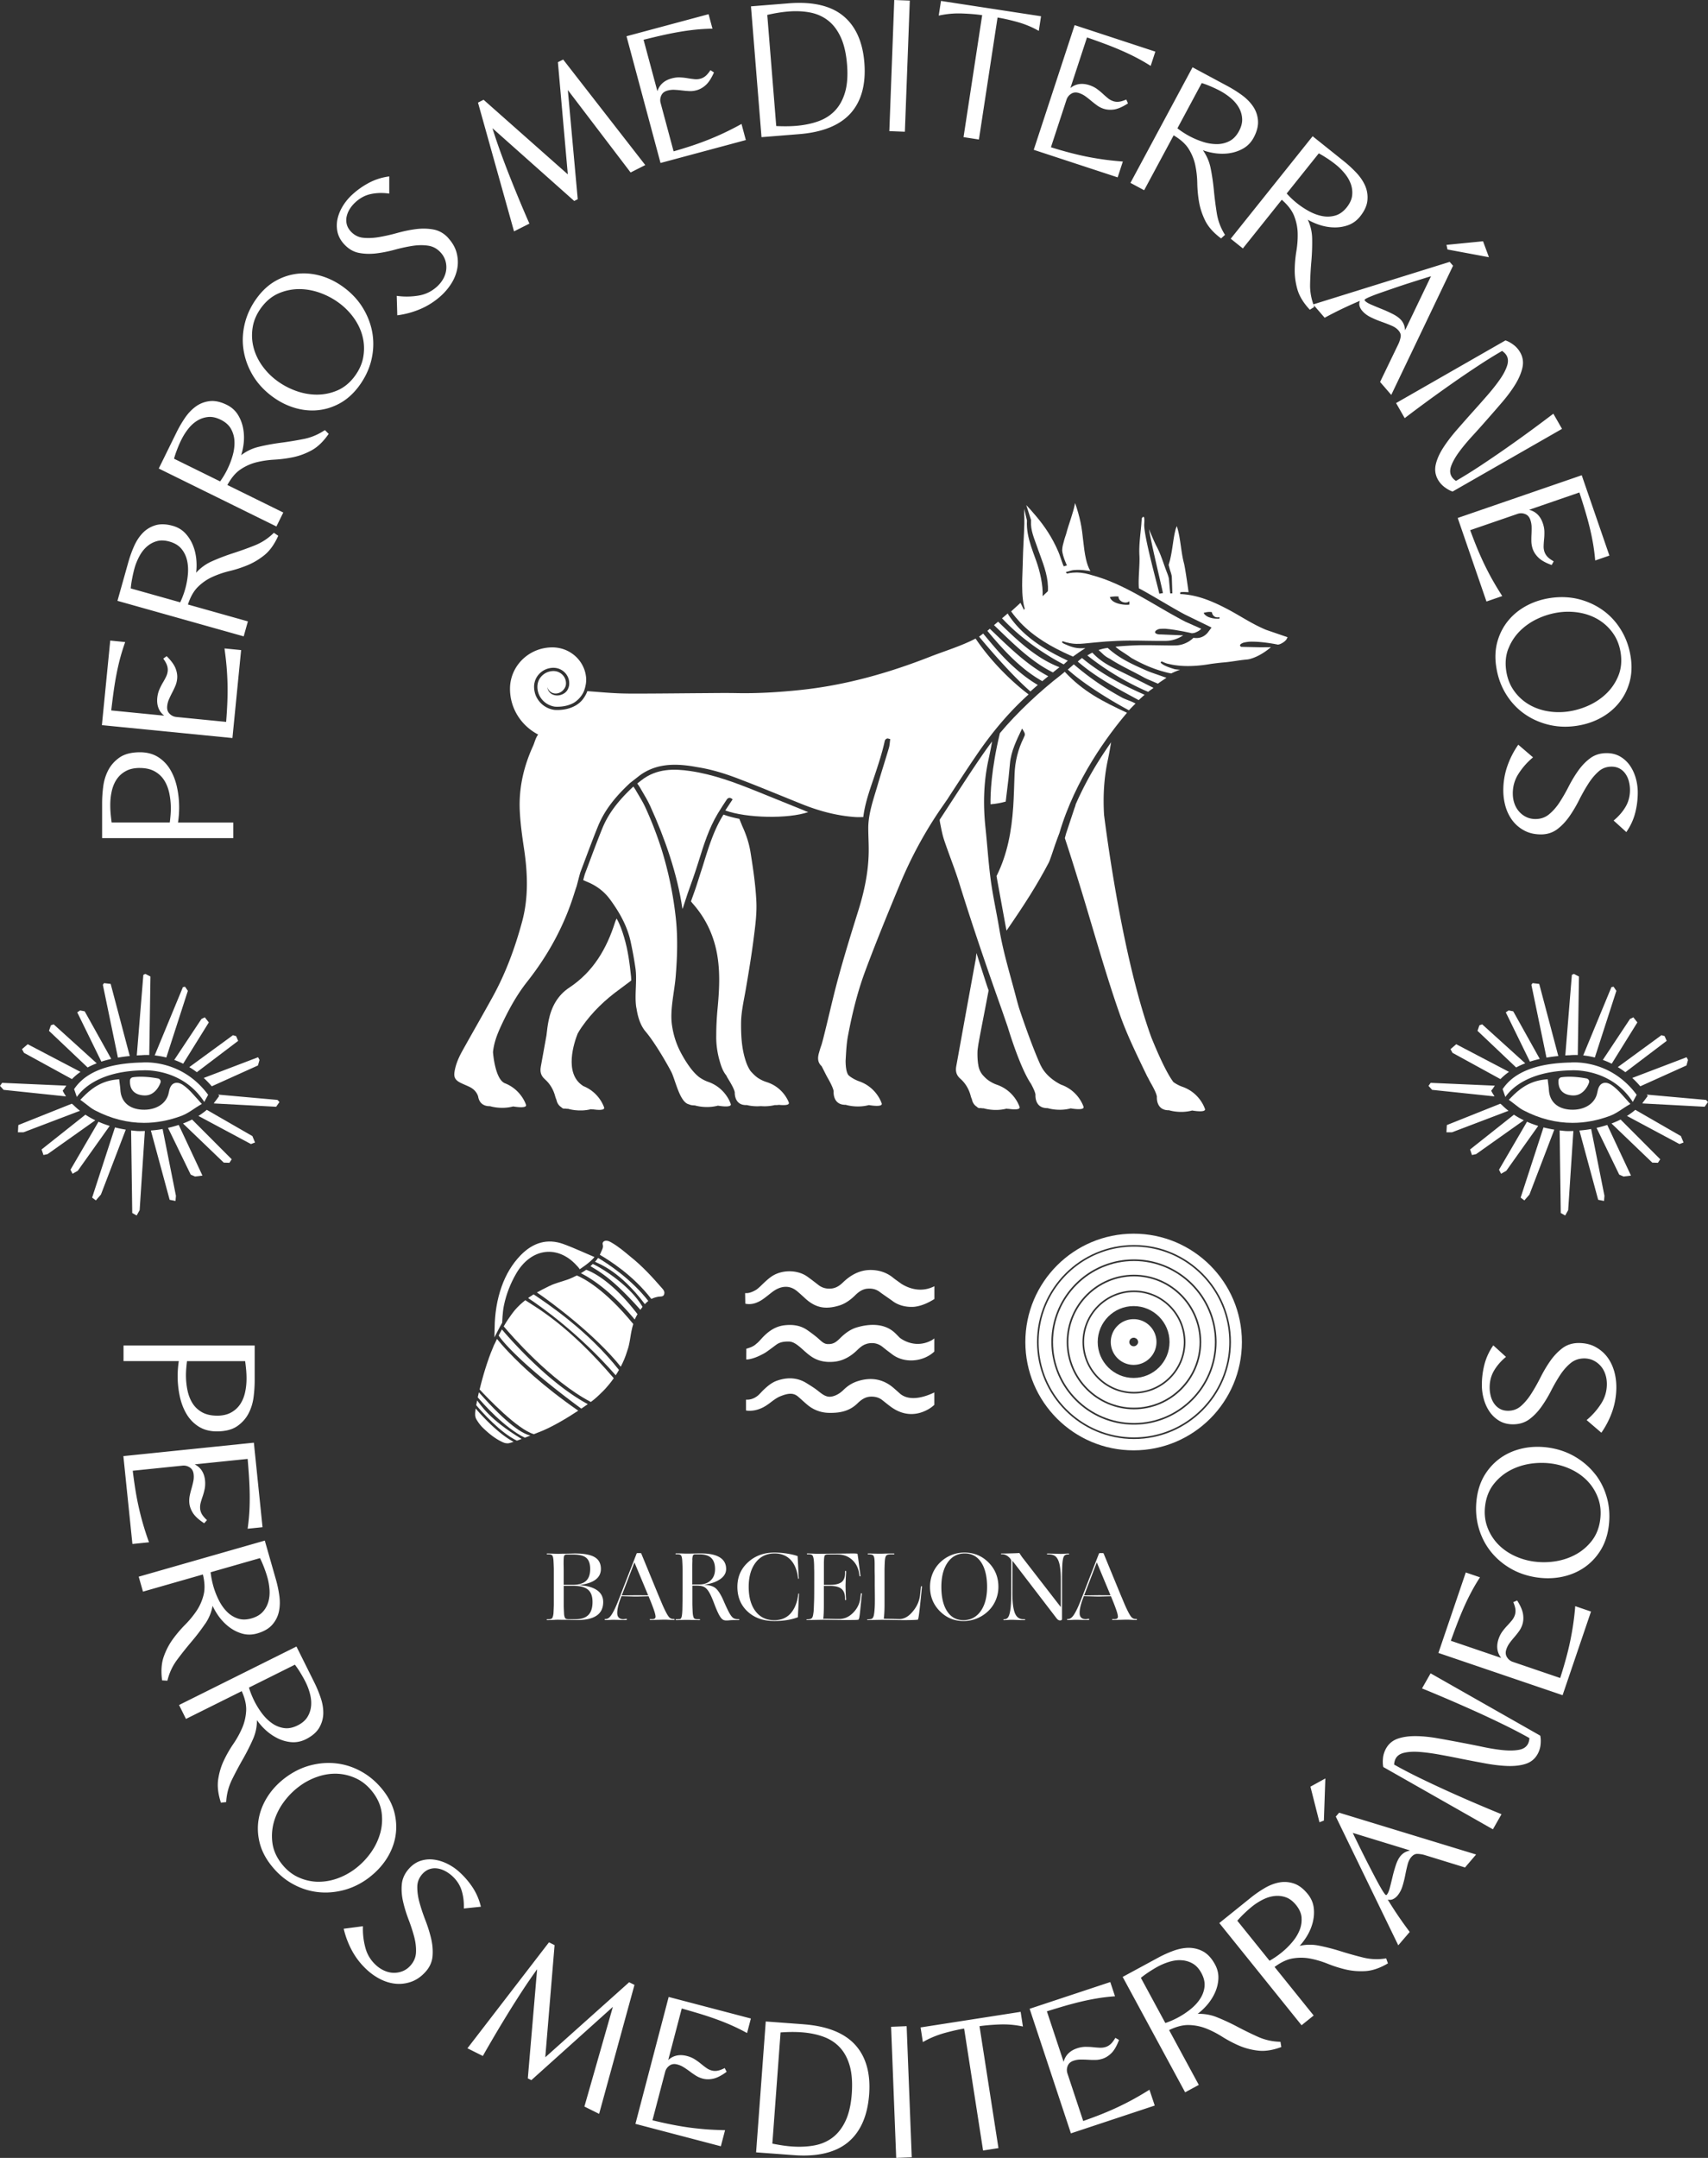<svg xmlns="http://www.w3.org/2000/svg" id="Calque_2" data-name="Calque 2" viewBox="0 0 548.79 692.98"><rect x="0" y="0" width="548.79" height="692.98" fill="#333333" stroke="none"/><defs><style>.cls-1{fill:#fff}</style></defs><g id="Calque_1-2" data-name="Calque 1"><path d="M258.67 260.39c-5.14-2.09-10.28-4.17-15.43-6.24-7.04-2.83-13.99-5.46-21.5-6.55-4.98-.72-10.74-.93-15.74 3.04l-1.24.97c.35.47.7 1.01.87 1.3.27.47.55.94.82 1.4.85 1.44 1.73 2.93 2.44 4.48 4.75 10.43 8.78 21.97 10.38 33.12.07-.15.14-.3.19-.45.45-1.28 1.04-3.29 1.49-4.56 1.17-3.26 2.38-6.62 3.42-9.97l.14-.45c1.6-5.14 3.25-10.45 6.12-15.22.46-.76.95-1.54 1.46-2.34.44-.68.9-1.38 1.39-2.11.08-.13.34-.51.77-.58.31-.04.65.08 1.02.37l.12.1-.08.13c-.27.42-.54.83-.83 1.25-.51.76-.98 1.48-1.44 2.19 6.75 2.48 20.24 2.75 26.65.52l-1.06-.38Zm83.46-44.67s-.82.71-1.17.98c-6.7 5.15-14.22 12.18-19.69 18.74-2.81 11.73-3.07 19.51-3.01 22.84 1.71-.12 3.31-.43 4.88-.86.23-2.23.69-5.39.9-7.45.17-1.69.34-3.34.47-4.83.34-3.87 2.16-7.52 3.63-10.62l.27-.56.35.59c.33.55.51.87.52 1.2.05.31-.08.6-.38 1.22-1.79 3.64-2.75 7.49-2.91 11.54-.14 3.55-.2 7.11-.44 10.65-.53 7.68-1.83 15-5.26 21.98l-.1.18.29 1.65c.01.08 1.72 9.47 2.57 14.08.07.4.35 1.82.35 1.81 6-8.7 9.76-14.61 13.56-21.81.09-.21.19-.43.28-.64.79-2.05 1.51-4.55 2.54-7.27.2-.53.4-1.07.61-1.61 5.09-17.35 15.72-31.58 21.72-38.63-7.9-3.69-14.04-6.78-19.99-13.16" class="cls-1"/><path d="M348.14 355.41s-1.53-5.1-7.26-7.1c-5.05-2.56-6.4-6.04-6.4-6.04l-.03.03c-2.94-6.36-6.44-16.84-7.03-18.61-.33-1.13-.65-2.26-.94-3.39-1.91-7.3-4.16-14.51-5.4-21.98-.86-5.19-2.02-10.34-2.73-15.55-.76-5.65-1.12-11.36-1.72-17.03-.76-7.24-.61-14.44.93-21.58.39-1.78.91-4.25 1.2-6.05-3.48 4.63-7.45 10.73-12.62 18.67-1.31 2.01-2.71 4.17-4.2 6.44 0 .28.02.56.08.84.38 1.92.72 3.87 1.34 5.72 1.57 4.69 3.45 9.28 4.91 14 4.21 13.57 8.82 27.01 13.58 40.4l1.95 5.65s3.82 12.88 7.46 18.22c.61 1.12 1.34 2.61 1.44 3.47 0 0-.41 4.43 3.9 4.34 0 0 3.48 1.13 7.43.08 0 0 4.56.84 4.11-.54m-20.56.05s-1.53-5.1-7.26-7.1c-1.08-.37-2.03-.91-2.86-1.5-.63-.47-1.23-1.07-1.81-1.73a6.482 6.482 0 0 1-1.29-2.93v-.03a4.54 4.54 0 0 1-.05-.38l-.02.02c-.34-2.24-.2-4.5-.2-4.5.11-.86.22-1.72.38-2.58.97-5.36 1.8-9.3 2.79-14.66.02-.08.39-2.01.39-2.01l-.47-1.31c-.96-2.93-3.03-9.4-3.03-9.4l-.42-1.29-.17 1.71c-.17.97-.1.53-.28 1.49-1.01 5.55-2.03 11.09-3.04 16.64-1 5.49-1.98 10.97-2.98 16.46-.29 1.59-.04 2.88 1.3 4.06 1.66 1.47 2.78 3.36 3.35 5.6.08.33.21.64.35.96.17.83.59 1.82 1.57 2.42.39.42.77.55 1.2.44.31.06.65.1 1.03.09 0 0 3.43 1.1 7.32.11.22.05.44.07.65.06 1.19.17 3.92.45 3.56-.63m59.55.63s-1.53-5.1-7.26-7.1c-1.08-.38-2.03-.91-2.86-1.5-2.18-2.91-4.81-8.72-7.11-14.4-8.71-24-13.82-60.81-15.17-71.38-.36-5.97-.04-11.9 1.24-17.8.38-1.75.71-3.65 1-5.43.03-.06.06-.12.08-.18-.45.64-.92 1.31-1.38 1.99-.05.07-.1.15-.15.22-.92 1.36-1.86 2.8-2.79 4.3-.06.09-.11.18-.17.27-.93 1.52-1.86 3.1-2.77 4.75-.05.09-.1.19-.15.28-.91 1.66-1.79 3.38-2.64 5.16-.05.1-.09.19-.14.29-.43.9-.84 1.82-1.25 2.74-.06.35-.18.69-.29.98l-.1.26-2.7 8.15-.39 1.46.84 2.57c1.29 3.95 2.47 7.76 3.72 11.8 4.21 13.57 8.53 29.38 13.29 42.77 2.06 5.79 4.94 11.75 7.6 17.28s.09.19.24.48c.29.6.58 1.21.86 1.8l.02-.05c.26.52.52 1.03.73 1.43l.39.7c.62 1.08 1.77 3.19 1.89 4.27 0 0-.41 4.43 3.9 4.34 0 0 3.48 1.13 7.43.08 0 0 4.56.84 4.11-.54m-133.71-2.03s-1.63-4.85-7.19-6.58c-1.05-.33-1.97-.81-2.79-1.35-.81-.57-1.59-1.35-2.33-2.19-.55-.81-1-1.72-1.36-2.72-1.45-4.09-1.69-8.3-1.67-12.56.02-3.71.89-7.29 1.51-10.91.94-5.5 1.86-11.01 2.56-16.54.5-3.9 1.03-7.86.84-11.75-.25-5.24-1.03-10.47-1.86-15.66-.46-2.89-1.37-5.71-2.61-8.39l-1-2.45c-2.46-.47-4.16-1.02-4.98-1.33-.04 0-.08-.01-.12-.02-.12.19-.23.38-.34.56-2.78 4.61-4.4 9.83-5.97 14.88l-.14.45c-.27.88-.56 1.77-.85 2.65-.44 1.39-.88 2.77-1.33 4.16-.56 1.74-1.21 3.46-1.81 5.17.22.27.38.47.54.66 4.19 4.72 6.79 10.21 7.88 16.42 1.02 5.81.67 11.62.12 17.45-.21 2.27-.35 4.56-.4 6.85 0 .33-.01.7-.01 1.11 0 .38-.01.76-.01 1.14 0 3.05.55 6.06 1.52 8.97.41 1.22.92 2.33 1.71 3.29.14.28.27.54.39.76l.4.66c.63 1.02 1.79 3 1.94 4.04 0 0-.26 4.26 3.88 4.05 0 0 1.94.56 4.51.34 1.18.1 2.76.08 4.44-.33.48.01.96 0 1.35-.07 1.23.12 3.53.23 3.17-.74m-18.66.44s-1.53-5.1-7.26-7.1c-1.08-.38-2.03-.91-2.86-1.5-2.86-2.17-5.37-6.81-6.22-8.48-1.29-2.59-2.1-5.3-2.52-8.15-.74-4.94.78-10.72 1.18-15.66.51-6.27.72-12.55.04-18.81-.82-7.53-2.35-14.88-4.57-22.04-1.44-4.51-3.14-8.95-5.13-13.31-.67-1.48-1.53-2.93-2.36-4.33-.28-.47-.56-.94-.83-1.42-.14-.24-.43-.68-.72-1.08l-.03-.03-.07.06c-4.97 4.64-8.02 8.76-9.9 13.36-1.44 3.54-2.81 7.2-4.13 10.73-.48 1.29-.96 2.57-1.45 3.86-.09.25-.33 1.14-.56 2.02.53.24.99.45 1.46.64 2.93 1.23 5.35 3.08 7.24 5.67 2.98 4.09 5.44 8.43 6.53 13.42.62 2.84 1.14 5.71 1.56 8.6.55 3.76-.29 8.39.2 12.16.03.27.09.54.15.8.33 2.21 1.1 5.22 2.85 7.28 3.07 3.61 7.03 10.55 8.3 12.99 1.26 2.44 2.62 9.38 5.41 10.37.06.02.12.03.18.04.51.25 1.16.39 1.98.38 0 0 3.48 1.13 7.43.08 0 0 4.56.84 4.11-.54" class="cls-1"/><path d="M202.76 313.63c-.47-4.42-.97-8.44-2.25-12.7-.57-1.9-1.28-4.05-2.39-5.96-.2.44-.37.77-.47 1.1-2.7 8.57-7.03 16-14.72 21.08-3.79 2.5-5.75 6.21-6.64 10.49-.33 1.61-.53 3.24-.71 4.88-.6 3.33-1.2 6.67-1.81 10-.29 1.59-.04 2.88 1.3 4.06 1.66 1.47 2.78 3.36 3.35 5.6.08.32.21.64.35.96.17.83.59 1.82 1.57 2.42.39.42.76.55 1.2.44.31.06.65.1 1.03.09 0 0 3.43 1.1 7.32.11.22.05.44.07.65.06 1.19.17 3.92.45 3.56-.63 0 0-1.46-4.83-6.83-6.92l.09.02c-6.32-3.98-2.82-14.12-1.76-16.79.41-.73.85-1.45 1.34-2.15 3.36-4.8 7.5-8.76 12.22-12.16 1.13-.82 2.23-1.68 3.35-2.51.13-.09.23-.19.32-.29l-.07-1.2Z" class="cls-1"/><path d="M313.4 205.1c-4.72 2.44-9.87 3.96-14.64 5.83-13.48 5.28-27.27 9.16-41.69 10.66-6.82.71-13.65 1.13-20.51.99-3.8-.07-7.61 0-11.41.02-5.9.04-11.8.11-17.69.13-2.98.01-5.97.04-8.94-.09-3.24-.14-6.47-.44-9.81-.69-.29.87-.78 1.7-1.32 2.45-.65.88-1.49 1.61-2.42 2.15-1.88 1.07-3.89 1.46-5.98 1.46-.26 0-.53-.01-.8-.03-.31-.03-.55-.1-.83-.15-.53-.14-1.04-.31-1.53-.56a7.432 7.432 0 0 1-2.54-2.01c-.69-.84-1.21-1.83-1.46-2.89s-.33-2.18-.05-3.26c.51-2.18 2.34-3.94 4.49-4.46 1.06-.27 2.23-.28 3.3.11 1.06.38 1.99 1.12 2.59 2.09.61.97.85 2.12.69 3.28-.05.29-.13.57-.24.84-.1.26-.23.53-.39.77-.33.49-.8.86-1.3 1.12-1.01.53-2.21.64-3.24.22-1.04-.4-1.73-1.41-1.81-2.43.26.99 1.06 1.75 1.96 1.97.91.24 1.89-.02 2.61-.54.37-.26.65-.6.89-.94.24-.35.42-.77.49-1.19.12-.85-.06-1.8-.54-2.55a4.09 4.09 0 0 0-2.05-1.66c-.84-.31-1.79-.31-2.69-.08-1.79.43-3.31 1.9-3.73 3.69-.42 1.78.11 3.81 1.31 5.24a6.47 6.47 0 0 0 2.19 1.73c.42.21.87.36 1.32.49.22.04.47.11.66.12.24.02.48.03.72.03 1.94 0 3.79-.37 5.45-1.32.04-.03.09-.06.13-.08a8.592 8.592 0 0 0 2.52-2.61c.05-.09.11-.18.16-.27.03-.06.06-.11.09-.17.21-.4.39-.82.5-1.26v-.02l.02-.04c.1-.3.05-.13.13-.47.08-.34.16-.68.22-1.03.09-.53.12-1.07.12-1.61-.23-5.28-4.38-9.57-9.7-10.12a10 10 0 0 0-1.1-.06c-7.22-.04-13.16 5.42-13.65 12.37-.02.28-.03.57-.03.85-.04 6.41 3.65 11.98 9.07 14.78l-.21.22c-.74 1.18-1.03 2.52-1.45 3.43-3.01 6.57-4.6 13.46-4.28 20.68.18 4.04.74 8.08 1.34 12.09 1.21 7.98 1.53 15.94-.62 23.79-2.27 8.34-5.24 16.44-9.43 24.03-3.19 5.78-6.48 11.5-9.69 17.26-1.18 2.11-2.16 4.31-2.55 6.73-.29 1.79.19 2.71 1.83 3.55.9.46 1.85.83 2.77 1.26 1.45.67 2.47 1.66 2.97 3.13.2 1.3.98 3.22 3.84 3.17 0 0 3.48 1.13 7.43.08 0 0 4.56.84 4.11-.54 0 0-1.43-4.72-6.63-6.85-3.36-1.12-3.97-10.05-3.97-10.05.3-3.1 1.42-5.91 2.71-8.67 2.29-4.89 4.87-9.63 8.23-13.89 6.71-8.49 11.85-17.8 15.1-28.18.28-.89.57-1.78.87-2.67.06-.22.16-.62.29-1.1.41-1.58.76-2.93.91-3.34.49-1.28.97-2.57 1.45-3.85 1.33-3.54 2.7-7.2 4.15-10.77 1.97-4.84 5.15-9.14 10.32-13.95l.06-.05 2.59-2.02c5.51-4.38 11.96-4.1 16.97-3.37.67.1 1.32.22 1.98.34 4.56.7 8.97 2.08 13.28 3.73.42.16.83.33 1.25.49 1.79.67 3.57 1.38 5.36 2.09 3.38 1.36 6.75 2.73 10.12 4.1 1.31.53 2.61 1.06 3.92 1.58 5.39 2.14 10.96 3.62 16.77 4.03.86.06 1.73.03 2.65.01.61-5 2.46-9.71 3.96-14.28 1.06-3.22 2.14-6.55 2.88-9.9l.02-.09c.02-.11.04-.23.1-.35.07-.15.18-.28.28-.39.1-.1.22-.15.3-.17.1-.03.2-.07.32-.06.08 0 .14.02.25.06l.55.15-.04.31c-.04.24-.06.5-.09.75-.06.58-.13 1.19-.3 1.77-.54 1.83-1.1 3.64-1.66 5.46-.63 2.02-1.27 4.12-1.88 6.18l-.14.48c-1.26 4.3-2.91 8.88-2.95 13.47 0 2.6.18 5.21.14 7.81-.09 6.53-1.45 12.83-3.4 19.04-2.2 7.02-4.37 14.05-6.31 21.15-1.78 6.48-3.2 13.06-4.86 19.57-.84 3.31-.49 1.52-1.42 4.81-.47 1.65-.41 3.07.87 4.23.4.78 1.12 2.21 1.57 3.1l.39.7c.62 1.08 1.77 3.19 1.89 4.27 0 0-.41 4.43 3.9 4.34 0 0 3.48 1.13 7.43.08 0 0 4.56.84 4.11-.54 0 0-1.53-5.1-7.26-7.1-1.08-.38-2.03-.91-2.86-1.5-.19-.14-.38-.3-.56-.47-.66-.86-.9-2.62-.91-4.61.16-2.69.26-5.39.76-8.02 1.33-7.04 3.03-14.04 5.53-20.76 3.47-9.33 7.26-18.54 11.08-27.74 3.68-8.87 8.24-17.29 13.74-25.18l1.56-2.25c.17-.26.35-.53.51-.79 3.3-5.07 6.12-9.4 8.64-13.08 4.8-7.1 10.36-13.89 16.98-19.84 0 0-9.57-6.87-17.01-17.89m28.49-21.04v-.02.02m-10.91 37.99c.79-.71 1.59-1.41 2.38-2.09l-.26-.16c-2.93-1.73-5.92-4.08-9.14-7.18-2.55-2.46-4.91-5.27-7.92-8.89l-.23-.28-1.31.99s9.27 11.33 16.49 17.61m5.52-5.01c-6.3-3.39-11.66-8.52-16.84-13.48-.58-.55-1.15-1.1-1.73-1.65l-.78.67c5.05 6.08 10.67 12.23 17.51 16.08l.14.08c.64-.54 1.28-1.07 1.91-1.58l-.21-.11Zm-15.9-17.41-1.32 1.12c.67.64 1.34 1.28 2.01 1.93 5.16 4.96 10.5 10.08 16.92 13.25.72-.58 1.42-1.13 2.11-1.67-7.69-2.94-13.81-8.87-19.72-14.63m21.95 12.32c-5.59-2.66-13.71-6.99-18.66-14.56-.05-.07-.08-.16-.13-.27l-.06-.14-1.85 1.58.4.39c8.64 9.13 19.43 14.4 19.43 14.4l1.31-1.19-.44-.21Zm31.87 5.61c-.54-.18-.96-.33-1.38-.48l-1.53-.54c-1.17-.4-2.38-.82-3.52-1.33-4.36-1.94-8.43-3.74-12.18-7.15-.73.09-1.75.29-2.94.68.24.22.5.45.73.66.44.4.83.81 1.26 1.14.96.74 1.23.75 2.06 1.28 3.15 2.01 6.61 3.59 9.85 5.35l.63.35c.51.28 1.05.53 1.6.76.02 0 2.02.87 2.95 1.26.93-.72 1.68-1.14 2.73-1.9l-.26-.09Zm-6.6 1.96c-2.35-1.18-4.68-2.35-7.02-3.5-3.24-1.6-6.48-2.98-9.41-5.91-.21-.21-.37-.37-.52-.53-.52.26-1.05.56-1.6.9 8.77 6.99 17.28 10.74 19.54 11.69.64-.54 1-.7 1.72-1.28l-2.72-1.36Zm-20.27-8.22c-.45.35-.91.73-1.36 1.15 5.4 4.64 11.01 7.72 16.88 10.91l2.7 1.47c.58-.54 1.21-1.12 1.9-1.72-6.54-2.88-13.73-6.5-20.12-11.81m12.7 12.62c-5.36-2.93-10.21-6.19-15.33-10.58l-1.92 1.68c6.81 6.12 17.75 12.07 19.63 13.08.55-.6 1.26-1.33 2.12-2.17-1.5-.86-3.02-1.19-4.51-2.01" class="cls-1"/><path d="M361.77 194.22c-.1 0-.3-.01-.58-.04-1.27-.11-3.99-.58-4.59-2.43 0 0 1.29-.33 2.8-.18-.1.7.49 1.47 1.42 1.79.79.27 1.59.14 2.04-.29l.03 1.07s-.43.11-1.11.08m19.17 5.48c-.47-.24-.94-.48-1.4-.73-9.38-5.01-18.47-11.56-28.85-14.3-.22-.07-.44-.14-.65-.2-.9-.26-1.75-.42-2.59-.52-.24-.03-.2-.03-.43-.05h-.17c-.35-.04-.69-.05-1.03-.05-.74 0-1.49.06-2.21.18-.69.12-.82.35-1.06-.15l-.11-.17.2-.05c.49-.11.83-.24 1.41-.4 2.26-.64 6.28.15 6.28.14-.71-1.3-1.07-2.38-1.41-3.85-.89-3.89-.91-7.91-1.75-11.82-.45-2.1-1.04-4.16-1.75-6.18-.62 3.34-2.02 6.61-2.88 9.94-.27.83-.5 1.48-.58 1.8-.47 1.83-.62 1.99-.69 3.5.16 1.73 1.26 4.26 1.53 4.78l-1.03.3c-.12-.22-.36-.86-.64-1.66s-.04-.12-.04-.12c-.22-.62-.46-1.32-.7-2.02-.11-.28-.21-.55-.32-.81-1.94-4.6-4.51-8.36-7.21-11.54-.58-.68-1.17-1.36-1.76-2.04l-.08-.09c-.16-.19-1.12-1.19-1.28-1.38l1.54 4.82-.02.32c-.18 3.01 1.05 5.59 1.95 8.22l.38 1.09.54 1.47c1.38 3.76 2.81 7.64 2.55 11.73l-1.7 1.59c.21-3.43-.87-8.08-2.06-11.36l-.62-1.71c-.12-.34-.25-.68-.37-1.02l-.7-2.05c-.8-2.5-1.45-5.26-1.28-8.11v-.08l-.88-3.71c.01.35-.02 1.13 0 1.47.03.99.07 2.15.04 3.32-.05 1.88-.15 3.78-.24 5.62-.11 2.22-.22 4.51-.26 6.76 0 .29-.01.57-.02.86-.02.69-.04 1.36-.07 2.03-.03.79-.06 1.58-.08 2.38-.07 2.83-.06 6.1.6 8.94l.19.56-.02.04c-.03.08-.07.17-.11.27l-.09.25-1.13-2.32-2.99 2.74c.03.06.08.13.12.2 0 .02.02.03.03.04 0 .01.02.03.03.05 0 0 .01 0 .02.02.79 1.1 1.64 2.12 2.55 3.09.04.04.07.08.11.13 4.45 4.7 10.19 7.99 16.12 10.62h.01c.2.1.42.21.63.28.06.02.12.05.18.08.02 0 .03.02.04.02 1.38-.99 2.35-1.7 3.98-2.7-.41 0-.82.01-1.23.02-2.03.04-3.56-.53-5.42-1.36-.3-.13-.63-.3-.87-.56.07-.14.14-.2.21-.34.55.12.86.32 1.59.45 1.98.52 3.7.45 5.48.28 2.3-.21 4.59-.48 6.89-.64 2.48-.16 4.97-.28 7.45-.29 3.94-.02 7.89.15 11.83.09 1.77-.02 3.49-.52 5.33-1.65.02 0 .03-.02.04-.03l.15-.09-6.86-.29s-.24-.01-.36-.01c-.58 0-1.23 0-1.69-.43-.13-.12-.19-.23-.12-.41.08-.24.19-.38.41-.51.57-.33.77-.41 1.4-.45.49-.03.99-.05 1.49-.03 3.86.33 8.52 1.45 8.52 1.45.42-.02.88-.09 1.35-.33.65-.29 1.18-.57 1.64-1.11-.19-.09-3.49-1.57-4.98-2.22" class="cls-1"/><path d="M391.84 198.47c-.02.06-.04.13-.06.19 0 0 0 .02-.01.02-.65.04-2.11.04-3.57-.56 0 0-1.23-.56-1.44-1.31 0 0 1.74-.53 2.63-.19 0 .01.01.03.02.04.01.06.02.12.04.18a1.585 1.585 0 0 0 .37.77c.19.26.46.44.75.56.04.02.09.03.14.04.11.02.23.05.35.05h.33c.15 0 .3 0 .45-.04v.24m21.02 5.89c-.22-.08-.44-.15-.65-.23-.02 0-.31-.11-.47-.16-1.69-.58-3.38-1.15-5.06-1.74-4.89-2.08-8.26-4.55-12.98-6.97-4.53-2.33-9.35-4.3-14.48-4.47h-.02l.02-.56s.25-.2 2.68-.04c-.06-.41-1.05-7.67-1.51-9.4-.87-3.22-1.08-7.68-2-10.89-.07-.24-.13-.48-.26-.94-.2.5-.33.76-.4 1.03-.84 3.21-.85 5.78-1.82 9.95l-.17.59-.26.93s.16.45.21.7c.24 1.05.64 1.94.81 2.95l.18 5.45-.68.02c-.04-.2-.4-4.55-.45-4.82-.11-.55-.32-1.15-.52-1.66-1.21-3.08-1.92-5.81-3.41-8.63-.83-1.57-2.35-5.3-2.44-5.55.81 5.24 4.58 20.46 4.46 20.56l-1.17.18c.06-.5-5.11-18.7-4.82-22.4s-.79-1.79-.79-1.79l-.06.72-.06.76v.03c0 .09-.01.17-.02.26 0 .05 0 .11-.01.16-.28 3.33-.8 6.63-.61 10.02.17 2.95-.45 7.57-.17 10.52 3.72 1.94 11.15 6.53 14.79 8.42.1.06 6.8 3.31 6.9 3.36l1.65.82-1.24 1.65c-.83.99-1.95 1.6-3.17 1.7-.19.02-.4.02-.6.01s-.04 0-.06 0h-.17c-.09 0-.18-.02-.27-.02-.06 0-.12-.02-.17-.02-.1-.01-.16-.02-.16-.02-.4.49-1.26 1.04-1.63 1.27-1.4.79-2.75 1.15-4.12 1.17-3.4.05-6.81-.1-10.21-.08-2.14 0-4.29.12-6.43.26-.87.06-1.75.14-2.62.22 0 0 .06.06.11.12 1.24 1.12 2.47 1.68 5.04 3.54 3.76 2.1 7.19 3.6 11.38 4.65h.01s.1.03.15.04c.21.05.4.09.57.12l.61.13c.73-.31 1.56-.78 2.87-1.16-.23-.04-1.33-.13-1.59-.19l-.28-.06c-3.56-1.07-3.97-1.71-4.4-2.06l.28-.42c.65.26 1.12.49 1.64.66.21.07.51.14.84.2 2.28.57 6.67 1.15 13.45-.04 0 0 2.58-.35 3.88-.45 2.91-.24 4.68-.68 7.58-.95.09 0 .18-.02.27-.03.05 0 .1 0 .15-.02.19-.03.37-.06.56-.11.23-.06.46-.13.69-.21 3.3-1.06 6.09-3.57 6.09-3.57h-.02s.03-.02.04-.02h-.06l-3.32.03-6.15-.14s-1.16-.57.56-1.28c.19-.08.4-.13.71-.19.51-.09 1.02-.16 1.53-.19 4.02-.12 8.92.93 8.92.93h.14c.43-.07.75-.18 1.21-.45.45-.24.81-.5 1.17-.86.02-.02.08-.07.12-.13.05-.06.11-.12.15-.19.07-.08.13-.24.13-.24.08-.16.16-.32.26-.49-.38-.14-.62-.22-.86-.31M278.67 413.85c1.56-.16 2.88.19 4.02 1.06.59.45 1.38.99 2.14 1.52.74.51 1.46 1.01 2 1.41 1.7 1.28 4.07 1.95 6.52 1.84.05 0 2.18 0 5.18-1.55.61-.31 1.17-.64 1.69-.97v-4.11c-4.72 2.42-9.01.26-10.69-.83l-.02-.02c-.27-.2-.54-.39-.82-.59-.67-.48-1.31-.93-1.78-1.32-1.84-1.5-4.07-2.32-6.62-2.44-3.42-.16-6.53 1.16-9.49 4.03-1.27 1.24-2.52 1.86-3.93 1.94-1.5.09-2.77-.29-3.89-1.15l-.04-.03c-1.17-.91-2.37-1.84-3.58-2.7-3.18-2.25-8.23-2.24-11.49.01-1.16.8-2.18 1.8-3.18 2.76l-.31.3c-.48.46-.92.83-1.34 1.14-.7.43-2 1.12-3.17 1.12h-.46l.06 3.39.32.06s1.64.34 3.42-.45c1.25-.49 2.28-1.29 3.37-2.14l.2-.16c.16-.12.31-.24.47-.37.82-.65 1.6-1.26 2.48-1.68.95-.46 1.87-.68 2.76-.68 1.26 0 2.47.46 3.59 1.38.74.61 1.82 1.59 2.52 2.24l.13.12c3.26 2.98 6.42 3.64 10.93 2.27 2.3-.7 4.09-2.27 5.23-3.4 1.28-1.25 2.44-1.87 3.78-2.01m-.18 17.7c1.99-.51 3.69-.15 5.2 1.09.76.63 1.56 1.23 2.33 1.81l.66.5c3.84 2.92 9.86 2.5 13.52-.9v-4.2c-.22.15-.45.3-.67.47l-.06.04c-5.62 3.09-10.21-.61-10.4-.77l-.31-.32c-.56-.58-1.14-1.18-1.7-1.64-3.81-3.13-9.08-2.16-11.88-1.3-2.32.71-4.12 2.31-5.28 3.46-1.36 1.35-2.26 1.93-4.04 1.85-1.02-.05-1.78-.74-2.59-1.47-.24-.22-.48-.43-.72-.64-.97-.8-2.01-1.58-3.18-2.39-2-1.38-4.4-1.88-7.34-1.53-2.56.31-4.79 1.56-7.02 3.93-.15.16-.31.33-.46.5-.41.45-.8.88-1.23 1.26-.14.11-.25.2-.36.3-.47.41-1.05.92-2.87 1.45l-.29.09-.02 3.45.43-.02c.07 0 1.89-.12 4.63-1.59.52-.25 1-.52 1.44-.83.71-.49 1.42-1.02 2.05-1.49.36-.27.72-.54 1.08-.8.98-.72 2.11-1.03 3.77-1.03h.25c1.34 0 2.6.87 4.17 2.27l.34.3c.91.82 1.86 1.67 2.9 2.35 1.96 1.29 4.34 1.83 7.09 1.57 2.71-.25 5.16-1.47 7.49-3.73.88-.85 1.84-1.7 3.09-2.02m21.69 19.58v-3.98c-2.02 1-7.46 3.24-10.91.49l-.64-.57c-.57-.51-1.16-1.04-1.76-1.54-3.16-2.63-6.87-3.33-11.03-2.08-1.9.57-3.36 1.45-4.89 2.94-1.23 1.2-2.65 1.95-4 2.12-1.55.19-2.78-.78-4.07-1.81l-.09-.07c-.97-.77-1.9-1.36-2.88-1.97l-.67-.42c-2.85-1.82-6.09-2.1-9.63-.85-1.7.6-3.01 1.75-4.11 2.77-.34.32-.68.67-.97.98l-.25.26c-.24.25-.46.48-.66.66-.76.65-1.98 1.41-3.55 1.42h-.4v3.46l.34.06s1.06.17 2.56-.13l.38-.09c.12-.03.25-.06.39-.1.12-.04.25-.07.37-.12.12-.04.24-.08.36-.13l.08-.03c.06-.02.12-.05.18-.07.45-.18.91-.41 1.37-.68l.22-.13c.07-.04.13-.08.2-.12l.62-.42c.13-.09.25-.18.37-.26l.47-.36c1-.76 2.04-1.54 3.15-1.98 2.32-.92 4.07-1.23 5.63.08.49.42.99.86 1.46 1.29.54.49 1.06.96 1.6 1.4 2 1.68 4.48 2.57 7.17 2.57 2.86.02 6.14-.34 8.91-3.06 1.54-1.51 2.87-2.16 4.45-2.16 1.4 0 2.49.34 3.43 1.06.35.27.7.55 1.05.83l.04.03c.85.68 1.72 1.38 2.65 1.96 3.62 2.24 7.53 2.28 11.26.11.58-.34 1.16-.77 1.83-1.36m64.12 6.37c-14.63 0-26.53-11.9-26.53-26.54s11.9-26.53 26.53-26.53 26.53 11.9 26.53 26.53-11.9 26.54-26.53 26.54m0-57.17c-16.89 0-30.63 13.74-30.63 30.63s13.74 30.63 30.63 30.63 30.63-13.74 30.63-30.63-13.74-30.63-30.63-30.63" class="cls-1"/><path d="M364.35 452.58c-11.91 0-21.61-9.69-21.61-21.61s9.69-21.61 21.61-21.61 21.61 9.69 21.61 21.61-9.69 21.61-21.61 21.61m0-47.62c-14.34 0-26.01 11.67-26.01 26.01s11.67 26.01 26.01 26.01 26.01-11.67 26.01-26.01-11.67-26.01-26.01-26.01" class="cls-1"/><path d="M364.35 447.51c-9.12 0-16.54-7.42-16.54-16.54s7.42-16.54 16.54-16.54 16.54 7.42 16.54 16.54-7.42 16.54-16.54 16.54m0-37.62c-11.62 0-21.08 9.46-21.08 21.08s9.46 21.08 21.08 21.08 21.08-9.46 21.08-21.08-9.46-21.08-21.08-21.08" class="cls-1"/><path d="M364.35 462.12c-17.18 0-31.15-13.97-31.15-31.15s13.97-31.15 31.15-31.15 31.15 13.97 31.15 31.15-13.97 31.15-31.15 31.15m-.11-65.94c-19.21 0-34.79 15.57-34.79 34.79s15.57 34.79 34.79 34.79 34.79-15.57 34.79-34.79-15.57-34.79-34.79-34.79" class="cls-1"/><path d="M364.24 442.51c-6.36 0-11.54-5.18-11.54-11.54s5.17-11.54 11.54-11.54 11.54 5.18 11.54 11.54-5.17 11.54-11.54 11.54m.11-27.56c-8.83 0-16.02 7.19-16.02 16.02s7.19 16.02 16.02 16.02 16.02-7.19 16.02-16.02-7.19-16.02-16.02-16.02" class="cls-1"/><path d="M365.46 431.65c-.2.28-.15.23-.36.39-.04.03-.09.08-.14.11-.01 0-.02 0-.03.01-.21.12-.44.18-.68.18-.12-.02-.24-.03-.36-.05h-.02c-.06-.02-.11-.05-.16-.07a.774.774 0 0 1-.16-.07c-.05-.03-.11-.08-.15-.11-.07-.06-.1-.07-.14-.11l-.21-.27a.986.986 0 0 1-.16-.5c-.02-.14-.02-.12-.02-.19 0-.29.03-.31.12-.53.04-.09.04-.11.07-.17.14-.27.13-.19.22-.28l.27-.21c.05-.03.11-.05.17-.07.06-.02.11-.05.17-.07.12-.04.24-.05.37-.05h.01c.27 0 .32.03.53.12.06.02.11.04.16.07a1.288 1.288 0 0 1 .32.23c.13.12.22.27.28.43.08.16.12.33.12.52 0 .24-.06.47-.19.68m-1.25-8.01c-4.06 0-7.34 3.29-7.34 7.34s3.29 7.34 7.34 7.34 7.34-3.29 7.34-7.34-3.29-7.34-7.34-7.34m-158.46-3c.22-.34.45-.66.67-.94-4.15-7.15-13.68-12.79-15.98-13.78-.22.2-.54.5-.76.69 2.7 1.68 6.98 3.81 16.07 14.04m-1.84 3.12c.22-.51.65-1.31.89-1.74-8.25-10.75-14.66-13.61-16.48-14.25-.41.3-1.29.85-1.71 1.11 2.92 1.44 9.4 5.35 17.3 14.87" class="cls-1"/><path d="M192.16 403.96v.01c-.29.43-.62.84-.98 1.23 1.28.67 7.96 2.91 16.02 13.61.41-.44.79-.78 1.1-1.03-5.62-7.21-13.28-12.14-16.13-13.82" class="cls-1"/><path d="M213.48 415.25c.02-.53-.25-.96-.59-1.35-3.24-3.73-6.56-7.37-10.45-10.44-1.89-1.58-3.78-3.17-5.93-4.41-.55-.32-1.12-.63-1.78-.61-.74.01-1.27.55-1.06 1.24.2.66 0 1.18-.25 1.74-.17.37-.53 1.17-.69 1.54 2.94 1.72 10.66 6.52 16.53 14.16.79-.35 2.05-.76 2.95-.76.78 0 1.22-.33 1.25-1.11m-26.5-13.32c-2-.87-3.95-1.7-5.92-2.42-5.18-1.88-9.81-.47-13.76 3.6-2.78 2.87-4.75 6.26-6.09 10.02-1.55 4.36-2.2 8.81-2.26 13.32v.03l-.07 3.01s1.99-3.92 2.49-4.7c0 0 .1-3.3.55-5.49.02-.07.03-.14.04-.2.75-3.51 2.03-6.85 3.89-10.07 4.59-7.94 12.69-9.31 18.8-3.32.62.62 1.42 1.46 1.63 1.89 0 0 3.5-2.25 4.74-3.92l-4.04-1.75Z" class="cls-1"/><path d="M199.45 438.91c.79-1.52 1.53-3.22 2.08-5.08.87-2.31.96-4.81 1.55-7.2.01-.05.01-.09.02-.13.11-.46.24-.89.37-1.31-9.26-11.36-16.23-14.81-18.13-15.59-1.12.58-2.1.99-2.69 1.22-2.07.75-4.24 1.22-6.23 2.21-1.31.66-2.64 1.3-3.91 2.02 5.09 3.47 18.71 13.6 26.94 23.85" class="cls-1"/><path d="M197.84 441.64c.35-.54.7-1.1 1.04-1.7-9.95-12.57-22.66-21.06-27.42-24.27-.09.06-.18.11-.28.17-.05.03-.1.06-.15.1-.23.15-.47.31-.73.48-.11.06-.24.13-.31.21-.1.07-.2.14-.3.22 4.26 2.85 16.15 11.17 28.14 24.8" class="cls-1"/><path d="M168.78 417.54c-1.06.84-2.2 1.86-3.25 3.06l-.09.11s-1.58 1.82-3.6 5.23c2.33 2.76 15.16 17.58 27.99 24.28.13-.1.21-.15.21-.15 1.18-.87 2.25-1.87 3.29-2.91 0 0 .01-.02.02-.02s1.83-1.65 3.85-4.55c-14.58-17.03-24.62-22.53-28.42-25.04" class="cls-1"/><path d="M186.76 452.37a86.4 86.4 0 0 0 2.1-1.45c-4.67-2.51-9.32-6.03-13.46-9.64-6.87-6-12.33-12.22-14.13-14.34-.34.61-.7 1.26-1.05 1.95 1.53 2.33 8.29 10.04 26.55 23.47" class="cls-1"/><path d="M171.59 460.55c.51-.2.94-.38 1.24-.5 4.26-1.55 9.41-4.69 12.96-7.03-5.69-3.94-10.4-7.69-14.17-10.98-6.79-5.93-10.62-10.42-11.94-12.06-.26.53-.51 1.06-.77 1.63-.08.1-.16.28-.28.57-.12.28-.23.57-.35.86-.42 1-.84 2.05-1.24 3.16h.02c-.82 2.28-1.53 4.58-2.16 6.92-.06.21-.4 1.45-.8 3.08 2.33 2.51 12.27 12.99 17.49 14.37" class="cls-1"/><path d="M168.63 461.7c.62-.24 1.23-.48 1.8-.7-2.39-.52-7.08-3.14-16.56-13.88-.12.52-.25 1.06-.37 1.61 1.61 1.9 8.47 9.71 15.12 12.97" class="cls-1"/><path d="M166.08 462.65c.48-.17 1-.36 1.52-.55-10.5-6.34-13.05-10.89-14.3-12.36-.11.52-.2 1.03-.29 1.52 1.85 2.19 7.75 8.84 13.08 11.39" class="cls-1"/><path d="M159.36 458.97c-2.81-2.45-5.22-5.12-6.53-6.65-.08.58-.14 1.12-.16 1.57v.28c0 .63.13 1.18.44 1.7.59.98 1.26 1.89 2.09 2.69 1.92 1.85 3.96 3.52 6.42 4.62.53.24 1.05.34 1.51.31l.02.02c.29 0 .97-.19 1.86-.49-1.92-1.03-3.86-2.49-5.65-4.05m21.88 59.45c.08.62.21 1.03.38 1.25.18.22.56.32 1.16.32h2.07c1.87 0 3.26-.45 4.17-1.34.9-.9 1.36-2.29 1.36-4.18s-.48-3.13-1.43-3.95c-.96-.82-2.47-1.24-4.55-1.24h-3.27v6.6c.02.6.04 1.1.06 1.51.02.41.04.75.06 1.02m2.89-19.19h-2.25c-.37.06-.6.25-.68.56-.08.31-.12 1.14-.12 2.5.02.92.03 1.68.03 2.25v4.41h2.87c1.93 0 3.36-.41 4.27-1.23.92-.82 1.37-2.11 1.37-3.86 0-1.65-.41-2.83-1.23-3.55-.82-.72-2.24-1.08-4.26-1.08m-5.95 20.98c-.74.02-1.28.04-1.6.05-.33.01-.58.02-.74.02-.12 0-.19-.05-.19-.14s.06-.14.19-.14h.43c.6 0 .98-.13 1.16-.39.17-.26.3-.73.39-1.4.02-.31.04-.69.06-1.14.02-.45.04-1.01.06-1.66v-11.6c-.02-.66-.04-1.21-.06-1.65-.02-.44-.04-.82-.06-1.13-.06-.72-.18-1.21-.35-1.47-.18-.26-.56-.39-1.16-.39h-.46c-.12 0-.19-.05-.19-.14s.06-.14.19-.14c.16 0 .41 0 .74.02.33.01.86.02 1.6.05.47.02.8.03.97.03h.36c.06 0 .24 0 .54-.02.3-.01.88-.02 1.74-.02 1.03-.02 1.73-.03 2.1-.05.37-.01.61-.02.71-.02 2.98 0 5.14.4 6.46 1.19 1.33.79 1.99 2.05 1.99 3.78 0 1.46-.6 2.62-1.79 3.49-1.19.86-2.96 1.43-5.31 1.7 2.57.16 4.52.71 5.85 1.63 1.33.93 1.99 2.19 1.99 3.79 0 1.94-.69 3.39-2.08 4.35-1.39.97-3.49 1.45-6.31 1.45-.1 0-.37 0-.8-.02-.43 0-1.24-.02-2.44-.05-1.03 0-1.71 0-2.05-.02-.34 0-.54-.01-.6-.01h-.36c-.17 0-.5 0-.97.03m26.33-7.9 3.73.03-4.41-10.58-4.07 10.61 4.75-.06Zm3.86.33-3.67.09c-.47 0-1.11 0-1.91-.03-.8-.02-1.84-.05-3.12-.09l-.31.8c-.33.86-.59 1.71-.79 2.54-.19.83-.28 1.55-.26 2.14 0 .62.17 1.09.51 1.42.34.33.82.49 1.43.49.08 0 .17 0 .26-.02.09-.01.23-.02.42-.05.1-.02.17-.03.2-.03h.08c.06 0 .11.02.15.05.04.03.06.07.06.11 0 .06-.03.11-.09.15-.06.04-.15.06-.28.06h-.57c-.28 0-.79 0-1.53-.03-.72-.02-1.21-.03-1.48-.03h-.79c-.11 0-.32.01-.63.03-.45.02-.79.03-1.02.03h-.59c-.06 0-.11-.02-.14-.05a.198.198 0 0 1-.05-.14c0-.04.02-.07.06-.09.04-.02.08-.03.12-.03h.12c.39 0 .77-.15 1.13-.45.36-.3.7-.74 1.03-1.31.37-.62.75-1.36 1.13-2.22.38-.86.79-1.86 1.22-2.99l5.46-14.04s.05-.08.09-.11c.04-.03.1-.05.19-.05h.86c.12 0 .21 0 .26.03.05.02.09.06.11.12l5.49 13.33c.41.97.77 1.81 1.06 2.52.3.71.57 1.32.82 1.83.6 1.28 1.09 2.15 1.47 2.62.38.47.87.71 1.47.71h.19c.06 0 .11.02.15.05.04.03.06.07.06.11s-.02.08-.05.11c-.03.03-.08.05-.14.05-.19 0-.41 0-.66-.02-.26 0-.66-.02-1.22-.05-.35-.02-.59-.03-.72-.03h-.71c-.21 0-.64 0-1.28.03-.99.02-1.69.04-2.1.05-.41.01-.71.02-.89.02-.12 0-.2-.05-.23-.14-.03-.09.02-.14.14-.14h.65c.7 0 1.06-.24 1.08-.72.02-.48-.21-1.37-.68-2.67-.17-.47-.38-1.03-.63-1.68-.26-.65-.57-1.41-.94-2.3m14.08-11.73c0 .25 0 .54-.02.89-.01.35-.02.82-.02 1.42v5.68c.21-.02.46-.03.77-.03h1.66c1.44 0 2.62-.44 3.53-1.33.92-.88 1.37-2.08 1.37-3.58 0-1.61-.41-2.8-1.22-3.58-.81-.78-2.06-1.17-3.75-1.17h-1.33c-.41 0-.67.11-.79.34-.11.23-.19.68-.23 1.36m-3.8 19.38c-.54.02-.88.03-1.05.03h-.31c-.12 0-.18-.05-.18-.14s.06-.14.18-.14c.29 0 .55 0 .77-.02.23-.01.41-.02.56-.05.21-.16.36-.45.45-.86.09-.41.16-1.14.2-2.19.02-.82.03-1.79.05-2.89 0-1.1.02-2.09.02-2.98v-7.22c-.02-.66-.04-1.21-.06-1.65-.02-.44-.04-.82-.06-1.13-.06-.72-.18-1.21-.35-1.47-.18-.26-.56-.39-1.16-.39h-.46c-.12 0-.19-.05-.19-.14s.06-.14.19-.14h.72c.32 0 .84.01 1.56.03.45.02.77.03.94.03h.87c.26 0 .76-.01 1.53-.03.86-.02 1.45-.03 1.77-.03h.63c2.65 0 4.66.42 6.02 1.27 1.36.84 2.04 2.09 2.04 3.73 0 1.3-.65 2.4-1.96 3.3-1.31.9-3.08 1.5-5.32 1.79 1.73.02 3.01.37 3.86 1.05.84.68 1.71 2.03 2.59 4.04.39.91.72 1.64.99 2.21.27.57.5 1.05.71 1.44.47.88.9 1.49 1.3 1.81.39.32.95.48 1.66.48h.22c.14 0 .21.05.2.14-.01.09-.09.14-.23.14h-1.11c-.31 0-.62 0-.93.02-.31 0-.7.03-1.17.08-.25.02-.42.03-.51.03h-.23c-.37 0-.68-.06-.93-.17-.25-.11-.48-.3-.71-.57-.33-.39-.67-.96-1.03-1.71s-.77-1.72-1.22-2.92c-.37-.99-.71-1.8-1-2.44-.3-.64-.58-1.16-.85-1.57-.43-.66-.91-1.12-1.42-1.39-.51-.27-1.29-.41-2.31-.43h-1.45v5.99c.02.68.04 1.25.06 1.71.02.46.04.86.06 1.19.08.74.21 1.25.37 1.51.16.27.55.4 1.17.4h.62c.12 0 .19.05.19.14s-.06.14-.19.14c-.19 0-.44 0-.77-.02-.33 0-.88-.01-1.67-.01-.49-.02-.82-.03-.99-.03h-.96c-.31 0-.87.01-1.7.03m37.66-.87c-1.01.39-2.15.69-3.43.89-1.27.21-2.63.31-4.07.31-3.54 0-6.4-1.01-8.59-3.04-2.19-2.02-3.29-4.66-3.29-7.91s1.14-5.83 3.41-7.91c2.27-2.09 5.12-3.13 8.53-3.13 1.23 0 2.55.11 3.95.32 1.4.22 2.52.48 3.36.79.04 0 .07.02.09.05.02.03.03.08.03.14 0 .12 0 .38.03.76l.12 2.21c.06 1.38.11 2.33.14 2.87.03.54.06.91.08 1.14 0 .1-.04.15-.11.15s-.12-.05-.14-.15c-.12-1.19-.37-2.27-.74-3.24-.37-.97-.85-1.79-1.45-2.47a6.294 6.294 0 0 0-2.33-1.71c-.89-.38-1.9-.57-3.01-.57-2.57 0-4.6.97-6.09 2.92-1.49 1.94-2.24 4.55-2.24 7.82s.73 5.9 2.19 7.82 3.47 2.88 6.02 2.88c1.15 0 2.19-.2 3.12-.62a6.28 6.28 0 0 0 2.38-1.85c.6-.74 1.08-1.61 1.46-2.62.38-1.01.63-2.14.76-3.39.02-.06.07-.09.14-.09s.11.03.11.09c-.02.25-.05.66-.08 1.25-.03.58-.08 1.61-.14 3.07-.06 1.15-.1 1.93-.12 2.35-.02.41-.03.69-.03.83 0 .02 0 .04-.02.05-.01.01-.03.02-.05.02m8 .77-4.97.09c-.15 0-.22-.04-.22-.12s.07-.12.22-.12c.76 0 1.26-.12 1.5-.37s.4-.71.48-1.39c.06-.31.11-.71.14-1.19.03-.48.06-1.12.08-1.9.02-.37.04-.98.06-1.82.02-.84.03-3.09.03-6.76V505c0-.46-.01-.88-.03-1.25 0-.64-.01-1.18-.03-1.62-.02-.44-.05-.83-.09-1.16-.08-.7-.22-1.18-.4-1.44-.19-.26-.58-.38-1.17-.38h-.46c-.12 0-.19-.05-.19-.14s.06-.14.19-.14c.16 0 .39 0 .69.02.3.01.77.02 1.4.05.41.02.69.03.85.03h1.08c.44 0 1.39-.01 2.85-.03 2.8-.02 4.73-.03 5.8-.05 1.07-.01 1.72-.02 1.94-.02.37 0 .68.01.94.03.26.02.43.05.51.09.04.02.19 1.04.45 3.07s.4 3.08.42 3.16l.09.86c.02.1-.02.15-.11.15s-.16-.05-.2-.15l-.12-.86c-.29-1.79-1.05-3.23-2.28-4.34-1.23-1.1-2.74-1.66-4.5-1.68h-3.33c-.55 0-.89.16-1 .48-.11.32-.18 1.05-.2 2.21v7.06h2.01c1.67 0 2.88-.29 3.64-.86.76-.58 1.14-1.53 1.14-2.87v-.56c0-.12.06-.19.17-.19s.17.06.17.19c0 .21 0 .45-.02.74-.01.29-.04.77-.08 1.45-.02.78-.04 1.33-.05 1.64-.01.31-.02.54-.02.68 0 .16 0 .47.02.93 0 .45.03 1.22.08 2.31.02.41.03.7.05.86 0 .16.02.3.02.4 0 .12-.06.18-.17.18s-.17-.06-.17-.18v-.4c0-1.4-.39-2.41-1.16-3.04-.77-.63-1.98-.94-3.63-.94h-2.01v5.86c0 1.21-.02 2.22-.06 3.04-.04.81-.09 1.36-.15 1.65h.74c.33 0 .93.01 1.79.03.88.02 1.51.03 1.87.03h.79c1.65 0 3.13-.67 4.44-2.01 1.32-1.34 2.09-2.92 2.31-4.75l.15-1.36c.02-.1.09-.14.2-.12.11.02.16.08.14.19l-.15 1.39c-.29 3-.48 4.88-.59 5.62-.1.74-.22 1.15-.34 1.24-.06.06-.36.1-.88.12-.52.02-1.63.03-3.32.03-.72 0-1.69 0-2.92-.03-1.22-.02-2.7-.04-4.43-.06m19.47.01-4.94.09c-.15 0-.22-.04-.22-.12s.07-.12.22-.12c.68 0 1.13-.08 1.36-.23s.4-.45.53-.88c.06-.25.12-.56.17-.93.05-.37.1-.87.14-1.51.06-.8.08-2.25.06-4.35-.02-2.1-.03-3.32-.03-3.67v-2.44c-.02-.91-.03-1.55-.03-1.94v-.9c0-.78 0-1.37-.02-1.76-.01-.39-.04-.71-.08-.96-.08-.51-.23-.86-.45-1.03-.22-.17-.71-.26-1.5-.26-.12 0-.18-.05-.18-.14s.06-.14.18-.14h.32c.17 0 .53.01 1.06.03.82.02 1.39.03 1.7.03h1.02c.21 0 .62 0 1.23-.03.95-.02 1.62-.03 2.01-.03h.86c.12 0 .19.05.19.14s-.06.14-.19.14h-.86c-.78 0-1.29.11-1.51.34-.23.23-.38.66-.46 1.3-.04.33-.07.73-.09 1.2-.02.47-.04 1.09-.06 1.85v11.45c0 1.05-.03 1.99-.08 2.82-.05.83-.11 1.4-.17 1.71.16 0 .41 0 .73.02.32.01.89.02 1.71.02.84.02 1.44.04 1.79.05.35.01.61.02.77.02 1.54 0 2.99-.81 4.33-2.44 1.35-1.62 2.12-3.37 2.33-5.24l.28-2.72c.02-.1.09-.15.2-.14.11 0 .16.07.14.17l-.28 2.75c-.25 2.51-.45 4.41-.62 5.69-.16 1.29-.3 1.99-.4 2.11-.08.04-.52.07-1.33.11-.8.03-1.76.05-2.87.05-.72 0-1.66 0-2.82-.03-1.16-.02-2.55-.04-4.15-.06m18.7-10.6c0 3.35.62 5.98 1.87 7.87 1.24 1.89 2.99 2.84 5.23 2.84s4.17-.97 5.54-2.91c1.37-1.94 2.05-4.54 2.05-7.79s-.63-5.98-1.9-7.88c-1.27-1.9-3.03-2.85-5.29-2.85s-4.13.97-5.48 2.91c-1.35 1.94-2.02 4.55-2.02 7.82m15.03 7.8a11.402 11.402 0 0 1-3.63 2.35c-1.37.55-2.78.83-4.24.83-3 0-5.55-1.06-7.65-3.18-2.1-2.12-3.15-4.72-3.15-7.81 0-1.5.28-2.93.83-4.27a10.53 10.53 0 0 1 2.38-3.53 11.175 11.175 0 0 1 7.84-3.21c3.04 0 5.63 1.06 7.74 3.18 2.12 2.12 3.18 4.73 3.18 7.84 0 1.48-.28 2.9-.85 4.24-.57 1.35-1.38 2.54-2.45 3.56m23.01 2.96c-.21 0-.41-.08-.62-.25-.21-.16-.45-.45-.74-.86l-13.82-18.02-.03 10.46c0 2.88.26 4.98.79 6.31.52 1.33 1.44 1.99 2.73 1.99h.43c.1 0 .15.05.15.14s-.05.14-.15.14h-.89c-.43 0-1.14-.02-2.13-.06-.41-.02-.69-.03-.83-.03h-.59c-.12 0-.33 0-.62.03-.45.02-.8.04-1.03.05-.24.01-.44.02-.6.02-.1 0-.15-.05-.15-.14s.05-.14.15-.14h.19c.6-.02 1.04-.32 1.33-.9.29-.58.5-1.51.65-2.81.06-.58.11-1.25.14-2.02.03-.77.05-1.63.05-2.58l.03-10.3c0-.16-.05-.35-.15-.56-.1-.2-.26-.41-.46-.62-.41-.39-.8-.67-1.17-.83-.37-.16-.77-.25-1.2-.25h-.19c-.1 0-.15-.04-.15-.12s.05-.12.15-.12c.84 0 1.69 0 2.53-.03.84-.02 1.74-.05 2.69-.09.14-.02.24-.03.28-.03h.09c.08 0 .14.01.19.05.04.03.08.08.12.14.12.21.29.47.51.79.22.32.47.65.75 1l11.91 15.37v-9.01c0-1.03-.04-1.95-.12-2.78-.08-.82-.19-1.54-.34-2.16-.27-1.03-.65-1.78-1.16-2.25-.5-.47-1.24-.71-2.21-.71h-.43c-.12 0-.19-.05-.19-.14s.06-.14.19-.14c.19 0 .47 0 .86.02.39.01 1.05.02 1.97.05.6.02 1 .03 1.2.03h.65c.1 0 .28-.01.52-.03.41-.02.72-.03.94-.05.22-.01.42-.02.6-.02.12 0 .19.05.19.14s-.06.14-.19.14h-.15c-.7 0-1.16.25-1.39.74s-.38 1.39-.46 2.69c-.02.54-.04 1.17-.06 1.91-.02.74-.03 1.59-.03 2.56v12.99a.41.41 0 0 1-.25.23c-.12.05-.28.08-.46.08m12.57-8.1 3.73.03-4.41-10.58-4.07 10.61 4.75-.06Zm3.86.33-3.67.09c-.47 0-1.11 0-1.91-.03-.8-.02-1.84-.05-3.12-.09l-.31.8c-.33.86-.59 1.71-.79 2.54-.19.83-.28 1.55-.26 2.14 0 .62.17 1.09.51 1.42.34.33.82.49 1.43.49.08 0 .17 0 .26-.02.09-.01.23-.02.42-.05.1-.02.17-.03.2-.03h.08c.06 0 .11.02.15.05.04.03.06.07.06.11 0 .06-.03.11-.09.15-.06.04-.15.06-.28.06h-.57c-.28 0-.79 0-1.53-.03-.72-.02-1.21-.03-1.48-.03h-.79c-.11 0-.32.01-.63.03-.45.02-.79.03-1.02.03h-.59c-.06 0-.11-.02-.14-.05a.198.198 0 0 1-.05-.14c0-.04.02-.07.06-.09.04-.02.08-.03.12-.03h.12c.39 0 .77-.15 1.13-.45.36-.3.7-.74 1.03-1.31.37-.62.75-1.36 1.13-2.22.38-.86.79-1.86 1.22-2.99l5.46-14.04s.05-.08.09-.11c.04-.03.1-.05.19-.05h.86c.12 0 .21 0 .26.03.05.02.09.06.11.12l5.49 13.33c.41.97.77 1.81 1.06 2.52.3.71.57 1.32.82 1.83.6 1.28 1.09 2.15 1.47 2.62.38.47.87.71 1.47.71h.19c.06 0 .11.02.15.05.04.03.06.07.06.11s-.02.08-.05.11c-.03.03-.08.05-.14.05-.19 0-.41 0-.66-.02-.26 0-.66-.02-1.22-.05-.35-.02-.59-.03-.72-.03h-.71c-.21 0-.64 0-1.28.03-.99.02-1.69.04-2.1.05-.41.01-.71.02-.89.02-.12 0-.2-.05-.23-.14-.03-.09.02-.14.14-.14h.65c.7 0 1.06-.24 1.08-.72.02-.48-.21-1.37-.68-2.67-.17-.47-.38-1.03-.63-1.68-.26-.65-.57-1.41-.94-2.3M44.91 246.63c1.88 0 3.47.36 4.75 1.06 1.28.71 2.31 1.66 3.06 2.83.77 1.19 1.32 2.58 1.66 4.15.34 1.59.51 3.25.51 4.95 0 .77-.04 1.57-.11 2.38-.06.71-.14 1.42-.23 2.14H35.87c-.13-.96-.23-1.88-.31-2.74-.09-.97-.13-1.93-.13-2.86 0-1.66.18-3.24.53-4.7.35-1.44.91-2.71 1.67-3.77.75-1.05 1.74-1.9 2.93-2.52s2.65-.93 4.35-.93m12.54 15.33c.07-.87.11-1.76.11-2.65 0-2.18-.23-4.34-.68-6.44-.45-2.11-1.18-4.03-2.17-5.69a11.94 11.94 0 0 0-3.91-4.05c-1.62-1.02-3.57-1.54-5.83-1.54-2.72 0-4.91.56-6.51 1.65-1.58 1.09-2.82 2.47-3.67 4.09-.84 1.61-1.39 3.4-1.63 5.3-.24 1.89-.35 3.65-.35 5.23v11.3h42.14v-5H57.19c.11-.72.2-1.46.26-2.2m14.74-53.24c.25 1.78.46 3.58.61 5.33.15 1.75.25 3.59.3 5.46.05 1.87.03 3.87-.05 5.94-.08 1.99-.21 4.14-.39 6.39l-15.99-1.58c-.86-.09-1.58-.43-2.2-1.06-.61-.62-.85-1.41-.75-2.42.07-.75.26-1.47.55-2.15.31-.71.65-1.42 1.01-2.12.39-.74.74-1.47 1.04-2.18.32-.74.52-1.53.6-2.35.11-1.05-.06-2.16-.5-3.3-.43-1.13-1.33-2.39-2.67-3.74l-.21-.21-1.08.79.19.27c.52.75.87 1.42 1.05 2 .18.57.24 1.14.19 1.7-.06.64-.25 1.27-.54 1.86-.3.61-.65 1.26-1.05 1.93-.39.66-.76 1.4-1.1 2.18-.34.79-.56 1.68-.66 2.64-.24 2.45.5 4.38 2.22 5.74l-17.02-1.68c.24-2.05.48-3.99.73-5.79.26-1.89.56-3.75.9-5.53.34-1.79.73-3.53 1.16-5.18.44-1.66.96-3.36 1.55-5.05l.14-.41-4.8-.48-2.68 27.16 41.6 4.11.34.03 2.79-28.24-5.33-.53.06.42Zm-30.18-19.75c.08-.98.23-2.02.44-3.12.23-1.19.48-2.31.76-3.32.37-1.33.9-2.63 1.56-3.86.65-1.23 1.46-2.28 2.4-3.11a8.06 8.06 0 0 1 3.22-1.76c1.19-.34 2.57-.29 4.09.14 1.62.46 2.89 1.22 3.77 2.26.89 1.06 1.5 2.3 1.83 3.68.33 1.4.43 2.92.29 4.52-.14 1.6-.43 3.2-.86 4.74-.42 1.49-.96 2.93-1.61 4.3l-15.89-4.47Zm45.79-17.67a18.32 18.32 0 0 1-6.02 3.89c-2.26.9-4.6 1.73-6.94 2.49-2.34.76-4.62 1.63-6.79 2.6-1.93.86-3.61 2.09-5.03 3.65.16-1.24.19-2.55.09-3.88-.12-1.67-.47-3.27-1.06-4.77-.58-1.49-1.42-2.84-2.48-3.98-1.07-1.15-2.43-1.97-4.04-2.42-2.13-.6-4.02-.66-5.61-.18a9.403 9.403 0 0 0-4.08 2.49c-1.11 1.16-2.04 2.59-2.77 4.24a38.1 38.1 0 0 0-1.83 5.09l-3.5 12.44 40.24 11.32.32.09 1.35-4.81-19.27-5.42c.79-2.42 1.86-4.31 3.18-5.62 1.39-1.38 2.97-2.47 4.68-3.24a30.94 30.94 0 0 1 5.52-1.89c1.96-.47 3.91-1.1 5.79-1.88 1.89-.78 3.7-1.86 5.38-3.21 1.7-1.37 3.17-3.38 4.35-5.97l.12-.26-1.4-.97-.2.19Zm-14.71-20.63c-.68 1.38-1.47 2.7-2.36 3.94l-14.81-7.29c.26-.95.59-1.96 1-2.99.44-1.15.9-2.2 1.36-3.12.61-1.23 1.36-2.42 2.23-3.52.86-1.09 1.85-1.97 2.92-2.62a8.241 8.241 0 0 1 3.48-1.15c1.23-.12 2.58.18 4 .88 1.51.74 2.62 1.72 3.29 2.91a8.854 8.854 0 0 1 1.13 3.95c.07 1.44-.11 2.96-.54 4.5-.43 1.56-1.01 3.08-1.71 4.5m31.08-12.39a18.315 18.315 0 0 1-6.63 2.73c-2.41.47-4.86.88-7.28 1.19-2.44.32-4.85.76-7.15 1.32-2.05.49-3.93 1.39-5.61 2.68.38-1.2.65-2.48.8-3.8.19-1.66.12-3.3-.18-4.88-.31-1.59-.88-3.06-1.71-4.37-.84-1.33-2.03-2.38-3.53-3.12-1.99-.98-3.83-1.38-5.48-1.19-1.64.19-3.14.76-4.46 1.71-1.3.94-2.48 2.17-3.5 3.67a37.209 37.209 0 0 0-2.72 4.67l-5.7 11.59 37.5 18.46.3.15 2.21-4.48-17.96-8.84c1.22-2.24 2.61-3.9 4.15-4.95 1.62-1.1 3.37-1.89 5.19-2.34 1.85-.46 3.79-.74 5.77-.85 2.03-.11 4.06-.38 6.04-.79 2-.42 3.97-1.15 5.87-2.18 1.92-1.04 3.72-2.75 5.36-5.07l.16-.23-1.19-1.21-.23.15Zm12.54-23.5c-.39 2.14-1.34 4.21-2.82 6.18-1.54 2.04-3.38 3.53-5.46 4.43-2.09.9-4.3 1.36-6.57 1.36h-.02c-2.26 0-4.55-.41-6.8-1.23a23.78 23.78 0 0 1-6.25-3.39c-1.86-1.4-3.45-3.07-4.75-4.96-1.29-1.88-2.18-3.89-2.66-5.97-.48-2.07-.52-4.21-.13-6.36.39-2.14 1.34-4.22 2.82-6.18 1.54-2.04 3.38-3.53 5.46-4.43 2.1-.91 4.31-1.36 6.57-1.37 2.28 0 4.57.41 6.82 1.23 2.26.82 4.36 1.96 6.25 3.39 1.85 1.4 3.45 3.07 4.75 4.96 1.29 1.89 2.19 3.89 2.66 5.97.48 2.07.52 4.22.13 6.36m.1-15.52c-1.51-2.58-3.58-4.87-6.13-6.79-2.23-1.69-4.64-2.94-7.14-3.72-2.52-.78-5.05-1.07-7.51-.86-2.48.22-4.89.95-7.16 2.17-2.28 1.23-4.33 3.03-6.09 5.36-1.93 2.54-3.29 5.31-4.04 8.21-.75 2.9-.92 5.8-.5 8.63.42 2.83 1.39 5.56 2.89 8.13 1.5 2.57 3.57 4.86 6.15 6.81 2.23 1.69 4.63 2.94 7.14 3.72 1.97.62 3.96.93 5.92.93.53 0 1.06-.02 1.59-.07 2.47-.21 4.88-.94 7.16-2.17 2.28-1.23 4.33-3.04 6.09-5.36 1.95-2.58 3.31-5.35 4.06-8.23.74-2.88.9-5.78.49-8.6-.42-2.83-1.4-5.57-2.91-8.14m27.24-22.8c-1.35-1.49-2.96-2.41-4.78-2.75-1.78-.33-3.68-.37-5.64-.12-1.94.25-3.96.67-6.01 1.24-2 .56-3.97 1-5.84 1.32-1.84.31-3.58.38-5.15.21-1.53-.17-2.85-.86-3.93-2.04-.66-.72-1.1-1.51-1.29-2.32-.2-.82-.21-1.66-.02-2.49.19-.84.53-1.66 1.03-2.44.51-.8 1.13-1.53 1.85-2.17 1.44-1.31 3.05-2.17 4.79-2.55 1.75-.39 3.64-.46 5.63-.22l.38.05v-5.52l-.39.06c-2.21.33-4.3 1.02-6.2 2.04-1.9 1.01-3.68 2.27-5.29 3.74a16.832 16.832 0 0 0-2.96 3.55c-.83 1.32-1.42 2.71-1.75 4.13a9.77 9.77 0 0 0-.05 4.27c.3 1.42 1.01 2.75 2.12 3.96 1.38 1.51 2.98 2.46 4.76 2.81 1.74.34 3.61.39 5.54.17 1.92-.23 3.9-.62 5.89-1.16 1.97-.54 3.9-.96 5.72-1.25 1.8-.28 3.52-.31 5.12-.07 1.55.23 2.9.97 4.03 2.22a6.85 6.85 0 0 1 1.5 2.6c.28.95.37 1.93.26 2.9-.11.98-.42 1.94-.93 2.87-.51.93-1.2 1.8-2.04 2.56-1.68 1.52-3.64 2.49-5.84 2.86-2.23.38-4.48.43-6.7.15l-.39-.05.18 6.25.37-.05c2.56-.37 5.02-1.07 7.33-2.09 2.31-1.02 4.45-2.41 6.37-4.15a19.17 19.17 0 0 0 3.41-4.1c.92-1.51 1.53-3.1 1.81-4.72.29-1.63.21-3.3-.22-4.95-.43-1.66-1.33-3.25-2.67-4.72m35.21-56.49 3.18 36-26.89-23.8-.17-.15-1.8.91 11.47 40.96.11.39 4.94-2.49-.13-.3c-.91-2.07-1.84-4.22-2.75-6.41-1-2.39-2.04-4.93-3.08-7.54-1.05-2.63-2.13-5.45-3.2-8.38-.96-2.62-1.87-5.3-2.72-8.01l26.11 23.22.17.15 1.13-.57-3.18-35.06 20 26.26.17.22 4.71-2.38-26.38-33.89-1.7.86ZM237.9 40c-1.57.86-3.18 1.69-4.77 2.45-1.58.76-3.27 1.5-5.01 2.21-1.72.7-3.59 1.39-5.58 2.06a135.1 135.1 0 0 1-6.11 1.88l-4.17-15.52c-.22-.82-.15-1.64.22-2.44.36-.78 1.01-1.29 1.99-1.55.73-.2 1.47-.28 2.2-.25.77.04 1.56.1 2.35.2.82.1 1.63.17 2.4.21.8.05 1.61-.05 2.41-.27 1.02-.28 2-.82 2.9-1.63.9-.8 1.76-2.09 2.55-3.82l.12-.26-1.13-.73-.19.27c-.52.75-1.02 1.32-1.5 1.69-.47.37-.99.63-1.53.77-.62.17-1.27.22-1.93.15-.67-.07-1.39-.16-2.18-.3-.77-.13-1.59-.22-2.43-.26-.87-.05-1.77.07-2.7.32-2.38.64-3.91 2.02-4.59 4.11l-4.44-16.52c2-.5 3.91-.96 5.67-1.36 1.91-.43 3.76-.81 5.5-1.11 1.75-.31 3.52-.56 5.26-.75 1.7-.18 3.47-.29 5.28-.33h.43l-1.25-4.66-26.04 6.99-.33.09 10.84 40.37.09.33 27.08-7.27.33-.09-1.39-5.18-.38.21Zm11.51.48-2.88-35.69c2.41-.56 4.67-.92 6.72-1.09 2.61-.22 5.05-.09 7.22.35 2.16.44 4.08 1.33 5.71 2.63 1.63 1.3 2.97 3.11 4 5.37 1.03 2.27 1.7 5.19 1.98 8.69.28 3.49.07 6.49-.64 8.9-.7 2.4-1.8 4.38-3.25 5.9-1.45 1.52-3.26 2.67-5.38 3.42-2.14.76-4.55 1.25-7.16 1.46-1.95.16-4.07.16-6.32.06m21.43-35.45c-4.01-3.24-9.86-4.56-17.37-3.97l-11.84.95-.34.03 3.36 41.67.03.34 12.18-.98c7.52-.61 13.07-2.88 16.51-6.76 3.44-3.89 4.9-9.35 4.35-16.22-.54-6.74-2.85-11.8-6.87-15.05m14.91 36.73-.02.34 5 .19L292.31.53l.01-.34-4.99-.19-1.57 41.77zm48.01-31.84.72-4.71L302.67.35l-.33-.05-.72 4.71.48-.1c2.29-.47 4.72-.68 7.22-.57 2.36.09 4.47.27 6.26.53l-5.94 38.84-.05.33 4.94.76 5.99-39.17c1.79.29 3.85.75 6.13 1.37 2.4.65 4.66 1.56 6.72 2.7l.42.23Zm27.81 22.16c-.84.34-1.57.54-2.18.59-.6.05-1.17-.01-1.7-.19-.61-.2-1.18-.51-1.7-.93-.53-.43-1.09-.92-1.66-1.45-.57-.53-1.21-1.05-1.89-1.55-.7-.51-1.52-.91-2.44-1.21-2.34-.76-4.38-.45-6.08.92l5.33-16.25c2.02.7 3.82 1.35 5.49 1.97 1.81.67 3.57 1.37 5.21 2.08 1.67.72 3.29 1.48 4.8 2.25 1.53.79 3.08 1.67 4.6 2.61l.36.23 1.5-4.58-25.93-8.51-13.14 40.04 26.96 8.85 1.67-5.09-.43-.03c-1.81-.14-3.6-.33-5.34-.56-1.76-.24-3.58-.54-5.4-.89-1.85-.36-3.8-.81-5.79-1.33-1.91-.5-3.97-1.09-6.15-1.77l5.01-15.27c.27-.81.78-1.46 1.52-1.92.73-.46 1.55-.53 2.52-.21.71.24 1.38.57 1.98 1 .62.45 1.25.94 1.86 1.45.62.52 1.26 1.02 1.9 1.49.65.47 1.37.84 2.16 1.1 1 .32 2.11.4 3.33.23 1.19-.18 2.61-.78 4.23-1.8l.25-.16-.55-1.23-.3.12Zm27.49-4.32c1.13.49 2.17.98 3.07 1.47 1.2.65 2.35 1.44 3.43 2.36 1.06.91 1.9 1.92 2.52 3.02.61 1.09.95 2.27 1.02 3.52.07 1.24-.27 2.58-1.02 3.97-.8 1.49-1.82 2.56-3.02 3.18-1.22.64-2.56.97-3.99.99-1.44 0-2.95-.21-4.48-.7-1.54-.49-3.04-1.12-4.44-1.87-1.36-.73-2.65-1.57-3.85-2.5l7.81-14.54c.93.29 1.92.66 2.95 1.1m6.07 21.41c1.59-.24 3.08-.77 4.43-1.56 1.36-.8 2.45-1.95 3.24-3.42 1.05-1.95 1.51-3.78 1.39-5.44a9.258 9.258 0 0 0-1.54-4.52c-.89-1.33-2.08-2.55-3.54-3.63a39.507 39.507 0 0 0-4.57-2.89l-11.38-6.11-19.79 36.82-.16.3 4.4 2.36 9.48-17.63c2.19 1.3 3.81 2.75 4.8 4.32 1.04 1.66 1.77 3.43 2.15 5.27.39 1.86.61 3.81.64 5.8.04 2.02.23 4.06.58 6.06.35 2.01 1.01 4.01 1.97 5.95.97 1.96 2.61 3.82 4.88 5.54l.22.17 1.26-1.15-.15-.24a18.234 18.234 0 0 1-2.49-6.73c-.38-2.41-.7-4.87-.93-7.31-.24-2.47-.59-4.89-1.06-7.19-.42-2.07-1.25-3.98-2.47-5.7 1.18.42 2.44.74 3.77.94 1.66.24 3.3.24 4.88 0M478.4 82.6l-1.89-5.12-11.75 1.16.33 1.48 13.31 2.48zm-18.61 6.11-8.33 17.36c-.03-.39-.09-.79-.18-1.18a4.87 4.87 0 0 0-1.06-2.07c-.61-.71-1.52-1.37-2.7-1.97a43.74 43.74 0 0 0-3.55-1.61c-1.2-.48-2.33-.95-3.37-1.4-1-.42-1.69-.85-2.05-1.27-.05-.06-.11-.15-.11-.22s.07-.16.18-.25c.15-.13.57-.38 1.77-.88.99-.41 2.21-.86 3.62-1.35 1.43-.5 2.96-1.02 4.59-1.58 1.64-.56 3.21-1.08 4.74-1.56 1.53-.49 2.92-.93 4.17-1.32.95-.3 1.7-.53 2.26-.69m-33.33-37.86c1.03.69 1.96 1.36 2.75 2 1.07.85 2.06 1.84 2.95 2.94.87 1.07 1.52 2.23 1.93 3.42.4 1.19.52 2.41.37 3.65-.16 1.23-.74 2.48-1.72 3.72-1.06 1.32-2.25 2.19-3.55 2.59-1.32.4-2.7.49-4.1.25-1.43-.24-2.86-.75-4.28-1.5-1.43-.76-2.79-1.65-4.03-2.64-1.19-.95-2.32-2.01-3.34-3.15l10.31-12.89c.86.45 1.77 1 2.7 1.62m40.43 34.46-1.07-1.23-43.8 13.64c-.74-2.11-1.11-4.3-1.05-6.51.06-2.43.19-4.91.41-7.36.21-2.46.3-4.9.25-7.27-.04-2.11-.51-4.14-1.4-6.05 1.09.63 2.27 1.17 3.54 1.6 1.59.54 3.2.84 4.81.88 1.61.05 3.17-.2 4.64-.73 1.48-.54 2.76-1.47 3.81-2.78 1.39-1.73 2.18-3.45 2.35-5.1.17-1.64-.06-3.23-.7-4.72-.63-1.47-1.59-2.88-2.83-4.21a39.401 39.401 0 0 0-3.97-3.67l-10.09-8.07-26.32 32.91 3.9 3.12 12.5-15.63c1.92 1.67 3.25 3.39 3.94 5.12.73 1.83 1.12 3.7 1.17 5.57.05 1.9-.09 3.86-.42 5.82-.33 2.01-.51 4.04-.53 6.06-.02 2.04.27 4.13.86 6.21.6 2.1 1.88 4.23 3.8 6.33l.19.21 1.44-.91-.1-.26c-.05-.13-.08-.26-.13-.38l3.56 4.12.24-.13a124.408 124.408 0 0 1 11.09-5.3c-.21.53-.26 1.03-.16 1.49.14.61.44 1.19.9 1.72.73.85 1.68 1.55 2.82 2.1 1.1.53 2.23 1.01 3.38 1.41 1.13.4 2.21.82 3.2 1.24.96.41 1.71.92 2.24 1.54.62.71.84 1.41.7 2.14-.16.8-.39 1.51-.67 2.12l-5.93 12.29 3.59 4.16 19.76-41.29.1-.2Zm35.01 52.37-2.77-4.84-.31.23c-1.8 1.37-3.96 2.99-6.42 4.8a431.12 431.12 0 0 1-8.11 5.82c-2.83 1.99-5.73 3.96-8.63 5.88-2.81 1.85-5.44 3.48-7.82 4.85-.63-.42-1.11-.91-1.43-1.47-.54-.95-.58-2.04-.1-3.35.5-1.36 1.34-2.84 2.48-4.41 1.18-1.61 2.59-3.31 4.19-5.06a298.8 298.8 0 0 0 4.86-5.43c1.64-1.85 3.33-3.79 5.01-5.76 1.63-1.92 3.02-3.81 4.12-5.62 1.11-1.83 1.86-3.62 2.23-5.3.38-1.74.13-3.38-.73-4.88a8.02 8.02 0 0 0-2.15-2.44c-.86-.64-1.67-1.09-2.43-1.35l-.15-.05-34.85 19.95-.29.17 2.77 4.84.31-.24c1.7-1.3 3.86-2.92 6.42-4.8 2.52-1.85 5.25-3.81 8.11-5.82 2.8-1.97 5.71-3.95 8.63-5.87 2.79-1.84 5.42-3.47 7.82-4.85.65.44 1.13.93 1.44 1.47.52.91.58 2.01.17 3.28-.43 1.33-1.19 2.79-2.27 4.34-1.09 1.57-2.42 3.26-3.94 5.01-1.57 1.81-3.16 3.61-4.74 5.36-1.75 1.95-3.47 3.9-5.18 5.86-1.71 1.96-3.17 3.87-4.35 5.69-1.19 1.84-2.01 3.64-2.42 5.36-.42 1.76-.19 3.44.69 4.98.54.94 1.25 1.74 2.12 2.39.86.64 1.68 1.1 2.43 1.36l.15.05 34.85-19.95.29-.17Zm-19.41 53.37c-.96-1.5-1.9-3.04-2.78-4.59-.88-1.54-1.73-3.17-2.55-4.84-.82-1.68-1.64-3.51-2.44-5.42-.75-1.82-1.53-3.83-2.31-5.96l15.2-5.23c.82-.28 1.61-.27 2.44.05.81.3 1.36.92 1.69 1.88.24.72.38 1.45.4 2.18.02.77 0 1.56-.03 2.35-.04.83-.06 1.64-.04 2.41.02.8.17 1.6.43 2.39.35 1 .96 1.94 1.83 2.78.86.85 2.21 1.62 3.99 2.28l.27.1.65-1.18-.28-.17c-.78-.46-1.38-.92-1.79-1.38-.4-.44-.7-.94-.88-1.47-.21-.6-.31-1.25-.28-1.92.02-.69.07-1.43.15-2.2.08-.77.11-1.59.09-2.44-.02-.86-.19-1.76-.51-2.68-.8-2.33-2.28-3.77-4.41-4.29l16.17-5.57c.64 1.96 1.23 3.83 1.75 5.57.56 1.86 1.07 3.68 1.49 5.41.44 1.77.81 3.52 1.1 5.19.3 1.67.53 3.43.7 5.24l.04.43 4.56-1.57-8.89-25.8-39.53 13.61-.32.11 9.24 26.83 5.07-1.75-.23-.36Zm2.19 17.25c.83-2.13 2.06-4.02 3.66-5.63 1.6-1.61 3.51-2.95 5.68-3.97s4.46-1.71 6.8-2.05c1.02-.15 2.05-.22 3.07-.22 1.27 0 2.54.11 3.79.34 2.25.41 4.3 1.19 6.11 2.31a15.51 15.51 0 0 1 4.6 4.39c1.24 1.78 2.05 3.92 2.4 6.35.36 2.53.12 4.88-.7 6.99-.83 2.12-2.06 4.02-3.66 5.63-1.6 1.61-3.51 2.95-5.68 3.97a24.113 24.113 0 0 1-6.81 2.05c-2.3.33-4.61.29-6.86-.12-2.24-.41-4.3-1.19-6.11-2.31a15.51 15.51 0 0 1-4.6-4.39c-1.24-1.78-2.05-3.92-2.4-6.35-.36-2.53-.13-4.89.7-6.99m4.83 20.68c2.3 1.7 4.94 2.93 7.83 3.67 1.81.46 3.68.7 5.6.7 1.16 0 2.34-.09 3.54-.26 2.77-.4 5.36-1.22 7.67-2.45 2.33-1.23 4.31-2.82 5.9-4.73 1.59-1.9 2.77-4.12 3.5-6.61.73-2.48.9-5.2.48-8.09-.45-3.17-1.45-6.08-2.98-8.65-1.52-2.58-3.46-4.74-5.77-6.44-2.3-1.69-4.92-2.93-7.8-3.68-2.89-.75-5.97-.89-9.17-.44-2.77.4-5.36 1.22-7.68 2.45-2.33 1.23-4.31 2.82-5.9 4.73-1.59 1.9-2.77 4.13-3.5 6.61-.73 2.48-.9 5.21-.48 8.09.46 3.21 1.46 6.13 2.98 8.68 1.52 2.56 3.46 4.72 5.76 6.41m36.14 20.94c-.42-1.51-1.06-2.87-1.88-4.07a9.843 9.843 0 0 0-3.13-2.9c-1.25-.73-2.72-1.1-4.35-1.1-2.05 0-3.82.55-5.28 1.63-1.43 1.06-2.72 2.4-3.85 3.99-1.12 1.57-2.16 3.3-3.1 5.14a57.32 57.32 0 0 1-2.92 5.07c-1 1.52-2.14 2.82-3.39 3.84-1.21.99-2.67 1.49-4.35 1.49-1.06 0-2.05-.22-2.93-.64a7.284 7.284 0 0 1-2.32-1.76 7.751 7.751 0 0 1-1.5-2.61c-.35-1-.52-2.09-.52-3.24 0-2.26.61-4.36 1.81-6.24 1.22-1.91 2.69-3.61 4.39-5.06l.3-.26-4.74-4.06-.21.31a27.903 27.903 0 0 0-3.39 6.83c-.8 2.4-1.21 4.93-1.21 7.5 0 1.83.25 3.6.74 5.28.5 1.69 1.26 3.21 2.27 4.52 1.02 1.31 2.3 2.38 3.81 3.17 1.52.8 3.3 1.2 5.29 1.2s3.77-.57 5.25-1.69c1.44-1.09 2.74-2.47 3.88-4.1 1.12-1.6 2.17-3.38 3.13-5.28a57.95 57.95 0 0 1 2.95-5.21c1-1.57 2.12-2.9 3.31-3.95 1.16-1.02 2.55-1.53 4.15-1.53.98 0 1.85.21 2.59.61.74.4 1.36.96 1.85 1.65.5.7.87 1.51 1.11 2.4.24.91.37 1.86.37 2.83 0 1.95-.45 3.72-1.33 5.26-.89 1.56-2.11 3.01-3.63 4.31l-.29.25 4.08 3.7.22-.33c1.24-1.86 2.14-3.86 2.66-5.96.53-2.09.79-4.25.79-6.43 0-1.54-.21-3.08-.63-4.57M69.73 454.62c-1.88 0-3.47-.36-4.75-1.06-1.28-.71-2.31-1.66-3.06-2.83-.77-1.19-1.32-2.58-1.66-4.15a23.68 23.68 0 0 1-.51-4.95c0-.77.04-1.57.11-2.38.06-.71.14-1.42.23-2.14h18.68c.13.96.23 1.88.31 2.74.09.97.13 1.94.13 2.86 0 1.66-.18 3.24-.53 4.7-.35 1.44-.91 2.71-1.67 3.77-.75 1.05-1.74 1.9-2.93 2.52s-2.65.93-4.35.93M57.19 439.3c-.07.87-.11 1.76-.11 2.65 0 2.18.23 4.34.68 6.44.45 2.11 1.18 4.03 2.17 5.69a11.94 11.94 0 0 0 3.91 4.05c1.62 1.02 3.57 1.54 5.83 1.54 2.72 0 4.91-.56 6.51-1.65 1.58-1.09 2.82-2.47 3.67-4.09.84-1.61 1.39-3.4 1.63-5.3.24-1.89.35-3.65.35-5.23v-11.3H39.69v5h17.76c-.11.72-.2 1.46-.26 2.2m-9.47 55.56c-.6-1.68-1.16-3.4-1.66-5.1-.49-1.67-.96-3.45-1.38-5.29-.42-1.83-.81-3.8-1.14-5.83-.32-1.97-.62-4.1-.89-6.33l15.98-1.64c.86-.09 1.64.11 2.37.6.72.48 1.11 1.2 1.22 2.22.08.75.04 1.49-.11 2.21-.16.76-.35 1.53-.57 2.29-.23.79-.43 1.58-.58 2.34-.16.78-.2 1.6-.12 2.42.11 1.05.5 2.1 1.15 3.13.65 1.02 1.78 2.07 3.37 3.13l.24.16.9-1-.24-.23c-.65-.63-1.13-1.21-1.43-1.75-.29-.52-.46-1.07-.52-1.63-.06-.64-.01-1.29.16-1.93.17-.66.39-1.36.65-2.11.25-.73.46-1.52.64-2.36.17-.84.21-1.76.12-2.72-.25-2.45-1.37-4.19-3.32-5.18l17.01-1.75c.17 1.98.32 3.94.44 5.82.12 1.94.2 3.83.22 5.61.02 1.77 0 3.55-.1 5.31-.09 1.71-.27 3.48-.51 5.26l-.06.42 4.79-.49-2.75-26.81-.04-.33-41.92 4.31 2.87 27.89.04.33 5.33-.55-.15-.41Zm35.81 5.51c.44.86.86 1.83 1.27 2.88.44 1.15.81 2.23 1.09 3.22.38 1.31.61 2.7.71 4.11.09 1.39-.05 2.7-.41 3.91a8.067 8.067 0 0 1-1.81 3.19c-.84.91-2.03 1.6-3.56 2.04-1.62.46-3.1.48-4.39.05a8.77 8.77 0 0 1-3.49-2.17c-1.02-1.02-1.9-2.26-2.62-3.7-.73-1.44-1.32-2.95-1.76-4.48-.42-1.48-.72-3-.89-4.51l15.86-4.54Zm-17.58 21.07a14.95 14.95 0 0 0 2.36-5.75c.52 1.14 1.18 2.26 1.96 3.35.98 1.36 2.13 2.53 3.41 3.5 1.29.97 2.7 1.67 4.2 2.09 1.52.42 3.11.4 4.71-.06 2.13-.61 3.77-1.55 4.87-2.79a9.348 9.348 0 0 0 2.16-4.26c.33-1.57.38-3.27.13-5.07a37.45 37.45 0 0 0-1.12-5.29l-3.55-12.42-40.19 11.5-.32.09 1.37 4.8 19.25-5.51c.6 2.48.68 4.64.25 6.45-.46 1.9-1.23 3.66-2.28 5.22a30.97 30.97 0 0 1-3.71 4.5c-1.43 1.44-2.75 3-3.94 4.64-1.2 1.65-2.17 3.52-2.89 5.56-.73 2.06-.92 4.54-.57 7.36l.03.28 1.7.1.07-.27c.6-2.37 1.64-4.55 3.08-6.48 1.47-1.97 3.01-3.9 4.59-5.77 1.59-1.87 3.08-3.82 4.41-5.78m28.83 13.17c.59.78 1.19 1.65 1.77 2.61.65 1.06 1.21 2.06 1.66 2.97.61 1.22 1.1 2.54 1.44 3.9.34 1.35.45 2.66.31 3.91a8.046 8.046 0 0 1-1.2 3.46c-.66 1.05-1.71 1.95-3.13 2.65-1.51.75-2.96 1.04-4.31.85a8.708 8.708 0 0 1-3.82-1.5c-1.18-.81-2.27-1.87-3.25-3.15a25.81 25.81 0 0 1-2.54-4.09c-.68-1.38-1.26-2.81-1.7-4.26l14.77-7.36Zm-5.65 23.59c1.45.72 2.97 1.15 4.51 1.28 1.56.12 3.12-.18 4.62-.92 1.98-.99 3.42-2.21 4.28-3.64.85-1.42 1.3-2.96 1.35-4.58.04-1.59-.22-3.28-.8-5-.57-1.71-1.26-3.39-2.06-5l-5.76-11.57-37.72 18.78 2.22 4.47 17.92-8.92c1.04 2.32 1.52 4.44 1.42 6.3-.11 1.96-.54 3.82-1.29 5.54-.75 1.74-1.7 3.46-2.83 5.11a38.81 38.81 0 0 0-3.03 5.28c-.88 1.84-1.49 3.85-1.82 5.99-.34 2.16-.08 4.62.78 7.34l.08.27 1.69-.21.02-.28c.16-2.44.79-4.77 1.85-6.93 1.07-2.17 2.23-4.36 3.46-6.51a72 72 0 0 0 3.29-6.49c.85-1.93 1.28-3.98 1.27-6.09a19.81 19.81 0 0 0 2.54 2.94c1.21 1.15 2.55 2.1 3.99 2.82m33.07 30.54c-.61 2.19-1.62 4.29-3.01 6.25-1.4 1.96-3.06 3.68-4.94 5.11a21.337 21.337 0 0 1-6.05 3.25c-2.16.74-4.33 1.05-6.46.97-2.12-.1-4.2-.63-6.16-1.58-1.96-.95-3.7-2.42-5.19-4.37-1.55-2.03-2.5-4.2-2.81-6.44-.31-2.26-.16-4.51.44-6.7.61-2.19 1.62-4.29 3.01-6.25 1.4-1.96 3.06-3.68 4.94-5.11a21.09 21.09 0 0 1 6.05-3.25c1.91-.66 3.83-.99 5.72-.99.25 0 .49 0 .74.02 2.12.1 4.19.63 6.16 1.58 1.96.95 3.71 2.42 5.2 4.37 1.55 2.03 2.5 4.19 2.81 6.44.31 2.26.16 4.51-.44 6.7m-3.5 14.17c2.22-1.7 4.07-3.68 5.5-5.89 1.43-2.22 2.38-4.57 2.84-7.01.45-2.44.39-4.96-.18-7.48-.57-2.53-1.76-4.98-3.53-7.3-1.94-2.54-4.24-4.59-6.83-6.09s-5.34-2.44-8.17-2.79c-2.84-.36-5.73-.15-8.6.61-2.88.76-5.64 2.14-8.21 4.1-2.23 1.71-4.08 3.69-5.49 5.89-1.43 2.22-2.38 4.58-2.84 7.01-.46 2.44-.4 4.96.18 7.48.58 2.53 1.76 4.98 3.54 7.3 1.96 2.57 4.26 4.63 6.84 6.11 2.59 1.49 5.33 2.42 8.16 2.77.89.11 1.78.17 2.68.17 1.97 0 3.96-.27 5.94-.79 2.89-.77 5.65-2.14 8.18-4.08m35.84 9.45-.1-.38c-.55-2.17-1.45-4.17-2.65-5.97-1.2-1.79-2.63-3.43-4.25-4.89-1.14-1.03-2.43-1.9-3.83-2.59s-2.84-1.13-4.28-1.32a9.682 9.682 0 0 0-4.25.38c-1.38.44-2.64 1.29-3.73 2.5-1.37 1.52-2.15 3.21-2.32 5.02-.17 1.77-.04 3.63.39 5.53.42 1.87 1.01 3.81 1.75 5.75.73 1.9 1.34 3.77 1.82 5.56.47 1.77.67 3.48.59 5.08-.07 1.56-.68 2.99-1.8 4.23-.71.79-1.53 1.38-2.44 1.75-.9.37-1.83.55-2.78.55h-.07c-.99 0-1.98-.22-2.95-.63a9.705 9.705 0 0 1-2.76-1.78c-1.68-1.51-2.84-3.37-3.43-5.52-.6-2.18-.88-4.42-.82-6.64v-.39l-6.18.81.09.37c.62 2.5 1.57 4.89 2.81 7.09 1.25 2.2 2.86 4.19 4.77 5.91 1.36 1.22 2.84 2.22 4.42 2.98 1.59.76 3.23 1.21 4.87 1.33.28.02.56.03.83.03 1.37 0 2.74-.25 4.07-.74 1.61-.6 3.1-1.65 4.43-3.13 1.35-1.49 2.1-3.19 2.26-5.03.15-1.81 0-3.7-.45-5.63-.45-1.92-1.07-3.89-1.83-5.86-.76-1.96-1.4-3.87-1.9-5.68-.5-1.79-.74-3.51-.72-5.11.01-1.54.56-2.92 1.63-4.11.66-.73 1.39-1.24 2.18-1.52.8-.28 1.63-.38 2.47-.28.85.1 1.71.36 2.53.78.83.42 1.62.97 2.35 1.62 1.45 1.3 2.46 2.82 3.02 4.51.56 1.7.82 3.58.78 5.58v.38l5.48-.56Zm20.68 48.33 2.97-35.79.02-.23-1.8-.9-25.95 33.71-.25.32 4.95 2.47.16-.28c1.04-1.85 2.22-3.88 3.49-6.04 1.25-2.13 2.63-4.42 4.2-6.98 1.47-2.4 3.09-4.96 4.8-7.58 1.51-2.32 3.12-4.66 4.79-6.97l-2.99 35.04 1.14.57 26.19-23.53-9.07 31.74-.08.27 4.73 2.35 11.36-41.42-1.71-.85-26.94 24.09Zm39.65-19.38-10.6 40.44-.09.32 27.12 7.11.33.09 1.36-5.18h-.43c-1.8-.04-3.6-.12-5.36-.24-1.74-.13-3.57-.32-5.44-.56-1.84-.25-3.82-.58-5.86-.98-1.93-.38-4.03-.85-6.24-1.39l4.08-15.55c.22-.83.67-1.49 1.39-2.01.7-.5 1.52-.63 2.51-.36.73.19 1.41.49 2.04.88.64.4 1.29.85 1.94 1.33.64.48 1.3.94 1.98 1.37.68.43 1.43.75 2.22.96 1.02.27 2.14.28 3.33.03 1.18-.25 2.57-.94 4.11-2.05l.23-.17-.62-1.2-.29.15c-.81.39-1.53.63-2.14.72-.59.09-1.16.06-1.71-.08a5.21 5.21 0 0 1-1.75-.83c-.56-.39-1.13-.83-1.75-1.34-.59-.49-1.26-.97-1.98-1.43-.73-.46-1.57-.82-2.5-1.06-2.38-.62-4.4-.19-6.02 1.29l4.34-16.55c1.88.53 3.76 1.08 5.6 1.63 1.82.55 3.61 1.14 5.33 1.76 1.7.61 3.36 1.27 4.93 1.96 1.56.69 3.16 1.47 4.75 2.33l.38.2 1.22-4.66-26.08-6.84-.33-.08Zm35.94 11.4c2.48-.18 4.78-.2 6.81-.04 2.61.19 4.99.68 7.08 1.46 2.07.77 3.83 1.93 5.24 3.47 1.41 1.54 2.46 3.53 3.13 5.92.67 2.4.88 5.39.63 8.89-.26 3.5-.93 6.42-2 8.69-1.06 2.26-2.45 4.05-4.12 5.33-1.67 1.28-3.64 2.14-5.84 2.55-2.23.42-4.68.54-7.3.35-1.04-.08-2.12-.2-3.2-.37-.99-.15-2.02-.34-3.06-.54l2.64-35.71Zm7.43-2.62-12.18-.9-3.1 42.03 12.18.9c1.07.08 2.11.12 3.11.12 6.03 0 10.81-1.43 14.24-4.26 4-3.31 6.28-8.48 6.79-15.36.5-6.74-1.01-12.1-4.48-15.92-3.47-3.82-9.04-6.04-16.56-6.6m28.094.794 4.996-.194 1.64 42.108-4.996.194zm9.806.156-.33.05.73 4.71.42-.24c2.04-1.14 4.3-2.05 6.71-2.72 2.28-.62 4.34-1.09 6.13-1.38l6.09 39.16 4.94-.77-6.09-39.16c1.79-.26 3.9-.44 6.26-.54 2.5-.11 4.92.08 7.22.55l.47.1-.73-4.71-31.81 4.95Zm72.85 20.28c-1.51.94-3.06 1.86-4.62 2.72-1.56.86-3.2 1.7-4.87 2.49-1.67.8-3.5 1.59-5.45 2.38-1.86.74-3.87 1.49-5.99 2.23l-5.06-15.25c-.27-.82-.25-1.62.07-2.44.32-.8.94-1.35 1.91-1.67.71-.24 1.45-.36 2.19-.37.76 0 1.55.01 2.35.06.82.05 1.62.08 2.41.06.8 0 1.6-.14 2.39-.4 1-.33 1.94-.93 2.81-1.79.86-.85 1.64-2.19 2.33-3.96l.1-.27-1.17-.67-.17.28c-.48.78-.95 1.38-1.4 1.77-.45.39-.94.68-1.48.86-.61.2-1.25.28-1.92.26-.68-.03-1.42-.09-2.19-.17-.77-.09-1.59-.1-2.44-.12a8.9 8.9 0 0 0-2.68.47c-2.33.77-3.79 2.24-4.34 4.36l-5.38-16.23c1.98-.62 3.85-1.18 5.58-1.69 1.87-.54 3.69-1.02 5.42-1.43 1.77-.42 3.53-.77 5.21-1.05 1.69-.28 3.46-.49 5.25-.63l.43-.03-1.52-4.57-25.59 8.48-.32.11 13.26 40 26.61-8.82.32-.11-1.69-5.08-.36.23Zm18.06-33.39c-.14 1.38-.6 2.68-1.36 3.87-.77 1.22-1.79 2.34-3.04 3.36-1.26 1.02-2.6 1.92-4 2.68a27.43 27.43 0 0 1-4.2 1.84l-7.86-14.51c.76-.62 1.61-1.24 2.54-1.86 1.02-.67 2-1.27 2.91-1.76 1.2-.65 2.5-1.18 3.85-1.58 1.34-.39 2.64-.55 3.9-.44 1.24.09 2.42.45 3.5 1.08 1.07.62 2 1.65 2.75 3.04.8 1.48 1.14 2.92 1 4.28m24.12 17.77c-2.45-.08-4.8-.62-6.99-1.61-2.22-1-4.45-2.09-6.62-3.24-2.18-1.15-4.4-2.18-6.6-3.06-1.96-.78-4.03-1.11-6.12-1.06 1-.75 1.96-1.64 2.85-2.64 1.11-1.25 2.01-2.62 2.68-4.08.67-1.46 1.05-3 1.13-4.55.08-1.57-.28-3.12-1.08-4.59-1.06-1.95-2.33-3.34-3.78-4.15-1.45-.8-3-1.17-4.63-1.19-1.61.01-3.28.34-4.98.96-1.68.62-3.34 1.37-4.92 2.23l-11.36 6.15 19.91 36.76.16.3 4.39-2.38-9.54-17.6c2.29-1.12 4.4-1.65 6.24-1.63 1.96.04 3.84.41 5.59 1.09 1.76.69 3.51 1.59 5.2 2.65 1.71 1.08 3.52 2.04 5.38 2.85 1.87.81 3.9 1.36 6.06 1.62 2.17.28 4.63-.08 7.31-1.04l.27-.1-.27-1.68h-.28Zm7.05-39.87c.11 1.37-.1 2.74-.64 4.06-.54 1.33-1.34 2.63-2.39 3.85a24.862 24.862 0 0 1-3.45 3.36 27.91 27.91 0 0 1-3.8 2.58l-10.35-12.85c.63-.75 1.36-1.52 2.17-2.29.9-.86 1.75-1.62 2.55-2.26 1.06-.86 2.24-1.61 3.51-2.25 1.24-.62 2.5-1.01 3.76-1.14 1.23-.13 2.46 0 3.64.43 1.17.42 2.26 1.25 3.26 2.49 1.06 1.31 1.65 2.67 1.76 4.03m26.91 13.12c-2.42.37-4.83.26-7.17-.32-2.38-.59-4.77-1.26-7.1-1.99a66.91 66.91 0 0 0-7.04-1.82c-2.07-.42-4.16-.4-6.22.06.85-.92 1.63-1.96 2.33-3.11.87-1.43 1.51-2.95 1.89-4.5.39-1.57.49-3.15.29-4.68-.2-1.56-.84-3.01-1.89-4.32-1.39-1.73-2.89-2.87-4.46-3.4a9.309 9.309 0 0 0-4.76-.34c-1.57.3-3.16.92-4.72 1.85-1.54.91-3.04 1.95-4.44 3.08l-9.8 7.89-.26.21 26.22 32.56.21.26 3.89-3.13-12.56-15.59c2.05-1.52 4.02-2.44 5.85-2.74 1.93-.32 3.84-.3 5.69.07 1.86.36 3.74.93 5.59 1.67 1.88.76 3.84 1.37 5.8 1.83 1.98.46 4.09.63 6.25.5 2.18-.13 4.54-.92 7-2.34l.24-.14-.57-1.61-.28.04Zm-19.75-44.3.47-13.52-4.79 2.63 2.9 11.44 1.42-.55zm16.74 18.79c-.7-1.34-1.45-2.77-2.24-4.31-.79-1.53-1.54-3.02-2.26-4.46-.71-1.43-1.35-2.74-1.93-3.93-.44-.89-.78-1.61-1.02-2.13l18.41 5.64c-.38.08-.76.2-1.13.35-.73.29-1.36.75-1.89 1.36-.61.71-1.13 1.71-1.55 2.97-.41 1.24-.77 2.5-1.06 3.75-.3 1.26-.59 2.44-.88 3.54-.27 1.05-.59 1.8-.96 2.22-.05.06-.12.13-.2.14-.07 0-.16-.05-.27-.14-.12-.11-.43-.46-1.13-1.62a69.73 69.73 0 0 1-1.88-3.38m-11.86-21.31-1.06 1.24 20.07 41.34 3.68-4.29-.16-.22c-1.2-1.59-2.43-3.31-3.66-5.12-1.11-1.64-2.2-3.34-3.24-5.05.55.13 1.06.1 1.5-.07.58-.22 1.11-.61 1.57-1.14.73-.85 1.29-1.89 1.66-3.1.36-1.16.66-2.36.89-3.55.22-1.14.47-2.26.75-3.35.26-1.01.66-1.84 1.19-2.45.59-.68 1.21-1.02 1.92-1.02h.1c.82.04 1.56.16 2.21.35l12.82 3.95.21.07 3.57-4.17-43.78-13.36-.21-.07Zm64.61-24.76-35.21-20-2.76 4.85.36.14c1.98.8 4.4 1.81 7.4 3.09 2.86 1.22 5.93 2.57 9.14 4.01 3.13 1.41 6.31 2.9 9.45 4.44 3.03 1.48 5.77 2.92 8.16 4.26-.04.75-.22 1.42-.53 1.98-.54.94-1.49 1.54-2.83 1.79-1.42.26-3.12.3-5.06.11-1.96-.19-4.14-.54-6.49-1.03-2.36-.5-4.76-.97-7.14-1.42-2.49-.48-5.02-.94-7.52-1.38-2.48-.43-4.81-.66-6.93-.68-2.15-.02-4.07.24-5.7.79-1.68.56-2.97 1.61-3.83 3.12-.55.97-.89 2.01-1.01 3.09-.11 1.07-.09 2 .07 2.78l.03.15 35.21 20 2.76-4.85-.36-.15c-2.07-.84-4.56-1.88-7.4-3.09-2.85-1.21-5.92-2.56-9.14-4.01-3.1-1.4-6.28-2.89-9.45-4.43-3.03-1.48-5.77-2.91-8.15-4.26.05-.79.23-1.45.53-1.98.52-.92 1.42-1.52 2.74-1.82 1.36-.31 3-.4 4.9-.26 1.93.15 4.05.43 6.32.84 2.27.41 4.63.86 7.02 1.35 2.57.51 5.13 1 7.68 1.47 2.54.47 4.93.76 7.11.85 2.2.08 4.16-.12 5.84-.64 1.73-.53 3.06-1.58 3.93-3.13.53-.93.87-1.96.98-3.04.11-1.07.09-2-.07-2.78l-.03-.15Zm11.23-41.12c-.15 1.76-.36 3.55-.62 5.33-.25 1.74-.58 3.56-.95 5.39-.38 1.83-.85 3.77-1.4 5.77-.53 1.93-1.14 3.99-1.83 6.13l-15.21-5.18c-.81-.27-1.45-.79-1.9-1.53-.45-.73-.51-1.56-.18-2.53.24-.72.59-1.38 1.02-1.97.45-.62.95-1.24 1.47-1.84.54-.63 1.05-1.26 1.5-1.88.48-.64.85-1.36 1.12-2.15.34-1 .43-2.12.26-3.32-.16-1.2-.75-2.63-1.75-4.25l-.15-.25-1.24.53.12.31c.33.85.53 1.58.57 2.18.04.59-.03 1.17-.21 1.7-.21.61-.53 1.18-.95 1.69-.46.55-.95 1.11-1.46 1.65-.54.57-1.07 1.2-1.57 1.87-.51.7-.93 1.51-1.24 2.43-.79 2.33-.5 4.38.85 6.09l-16.19-5.51c.68-1.89 1.36-3.73 2.03-5.47.69-1.81 1.41-3.55 2.13-5.19a75.81 75.81 0 0 1 2.31-4.78c.8-1.53 1.7-3.07 2.66-4.57l.23-.37-4.56-1.55-8.68 25.52-.11.32 39.58 13.46.32.11 9.02-26.54.11-.32-5.07-1.73-.04.43Zm8.03-28.07c-.35 2.54-1.23 4.73-2.6 6.53a16.466 16.466 0 0 1-5.07 4.4c-1.98 1.11-4.19 1.87-6.56 2.26-2.36.39-4.75.41-7.11.09-2.3-.32-4.51-1-6.56-2.01-2.04-1.01-3.8-2.32-5.24-3.91a15.701 15.701 0 0 1-3.22-5.49c-.7-2.06-.89-4.33-.55-6.76.35-2.54 1.23-4.73 2.6-6.53 1.39-1.81 3.09-3.29 5.07-4.4 1.99-1.11 4.19-1.87 6.56-2.26 1.29-.21 2.58-.31 3.87-.31 1.09 0 2.17.07 3.24.22 2.3.32 4.51.99 6.56 2.01 2.05 1.01 3.81 2.33 5.24 3.9 1.43 1.58 2.51 3.42 3.22 5.49.7 2.06.89 4.33.55 6.76m-1.53-14.67c-1.75-2.26-3.94-4.18-6.52-5.69-2.58-1.52-5.49-2.51-8.66-2.95-2.77-.38-5.48-.3-8.05.24-2.58.55-4.92 1.53-6.97 2.91-2.05 1.4-3.8 3.21-5.19 5.39-1.39 2.19-2.3 4.76-2.7 7.65-.44 3.17-.28 6.24.48 9.13.76 2.9 2.03 5.51 3.77 7.78 1.74 2.26 3.93 4.18 6.49 5.68 2.57 1.51 5.49 2.5 8.69 2.95 1.14.16 2.28.24 3.4.24 1.59 0 3.15-.16 4.66-.48 2.57-.54 4.92-1.53 6.97-2.92s3.8-3.2 5.19-5.39c1.39-2.19 2.3-4.76 2.7-7.65.44-3.21.28-6.29-.48-9.16s-2.02-5.48-3.77-7.74m5.98-33.31c-.5-1.69-1.26-3.21-2.27-4.52-1.02-1.31-2.3-2.37-3.81-3.17-1.52-.8-3.3-1.2-5.29-1.2s-3.77.57-5.25 1.69c-1.44 1.1-2.74 2.47-3.88 4.1-1.12 1.6-2.17 3.38-3.13 5.28-.95 1.89-1.95 3.64-2.95 5.21-1 1.57-2.12 2.9-3.31 3.95-1.16 1.02-2.55 1.53-4.15 1.53-.98 0-1.85-.2-2.59-.61-.74-.4-1.36-.96-1.85-1.65-.5-.7-.87-1.51-1.11-2.4-.24-.91-.37-1.86-.37-2.83 0-1.95.45-3.72 1.33-5.26.89-1.56 2.11-3.01 3.63-4.31l.29-.25-4.08-3.7-.22.33a19.04 19.04 0 0 0-2.66 5.96 26.13 26.13 0 0 0-.79 6.42c0 1.54.21 3.08.63 4.57.42 1.51 1.05 2.87 1.88 4.07a9.99 9.99 0 0 0 3.13 2.91c1.25.73 2.72 1.1 4.35 1.1 2.04 0 3.82-.55 5.28-1.63 1.43-1.06 2.72-2.4 3.85-3.99 1.12-1.57 2.17-3.3 3.11-5.14.92-1.81 1.91-3.52 2.92-5.07 1-1.52 2.14-2.82 3.39-3.84 1.21-.99 2.67-1.49 4.35-1.49 1.06 0 2.05.22 2.93.64.89.43 1.67 1.02 2.32 1.75.66.74 1.16 1.62 1.5 2.61.35 1 .52 2.09.52 3.24 0 2.26-.61 4.36-1.81 6.24a22.91 22.91 0 0 1-4.39 5.06l-.3.26 4.74 4.06.21-.31c1.45-2.14 2.59-4.43 3.39-6.83.8-2.4 1.21-4.93 1.21-7.5 0-1.83-.25-3.6-.74-5.28m-472.31-88.4h.36c3.44 0 4.91-3.88 4.97-4.33.06-.53-.32-1.02-.89-1.12-4.79-.92-7.87-.41-8.05-.38-.5.09-.88.48-.91.96-.09 1.58.28 2.75 1.13 3.6.78.77 1.91 1.2 3.37 1.27" class="cls-1"/><path d="M64.1 353.68c-.44-.47-.87-.95-1.3-1.44-.99-1.12-2.02-2.28-3.24-3.25-.95-.76-2.2-1.58-3.45-1.17-1.26.41-1.67 1.83-1.88 3.02-.65 3.53-4.09 5.75-8.56 5.52-4.25-.23-6.8-2.57-7-6.43-.02-.49-.09-.97-.16-1.52-.03-.27-.07-.55-.11-.87l-.11-.96-1.04.11c-5.05.55-8.25 3.21-10.72 5.75l-.73.75.86.63c.45.32.86.65 1.25.96.85.67 1.65 1.3 2.58 1.78 5.17 2.69 10.44 4.03 15.78 4.03 4 0 8.03-.75 12.07-2.26 1.44-.54 2.7-1.38 3.92-2.19.55-.37 1.07-.72 1.61-1.04l.99-.59-.78-.82Z" class="cls-1"/><path d="M65.64 353.88c-7.13-11.05-19.68-10.16-19.8-10.15h-.09c-13.7.28-19.24 5.9-21.06 8.55l-.88-2.53c2.05-2.98 6.87-8.23 21.83-8.54 1.08-.08 12.92-.88 21.24 10.37l-1.25 2.3Zm-20.21-15.01c.28-.03 1.18-.11 2.53-.06l.38-25.21-1.64-.84-.64.3-2.11 25.88c.49-.03.98-.06 1.49-.07m-3.75.25-6.13-23.15-2.14-.25-.37.54 4.84 23.38a48.7 48.7 0 0 1 3.8-.51m-5.95.93-8.53-15.29-1.48-.29-.91.62 7.75 15.83c.98-.32 2.03-.61 3.17-.87m-4.66 1.41-13.84-12.52-.89.31-.61 1.78 12.41 11.76c.88-.47 1.85-.92 2.93-1.33m-5.23 2.74L8.9 335.34l-1.83 1.58.64 1.19 1.11.6 14.3 7.83c.75-.77 1.65-1.56 2.74-2.32m-4.77 7.66c-.67-.98-.95-1.62-.95-1.62l.53-.66c.19-.3.41-.62.64-.95l-20.62-.91-.69.97 1.16 1.28 20.01 2.1-.07-.22Zm2.42 2.9-.44-.34-17.18 6.86-.13 2.32h1.79l18.15-6.9c-.84-.65-1.56-1.31-2.18-1.93m3.92 3.18-14.08 11.16.6 1.79 1.33-.29 15.33-10.86c-1.17-.57-2.23-1.18-3.18-1.8m4.2 2.26-8.99 15.41.66 1.29 1.68-.95 10.25-14.41c-1.31-.4-2.5-.85-3.6-1.34m5.3 1.82L29.6 384.6l1.2.89 1.63-1.88 7.98-20.84c-1.22-.2-2.38-.44-3.47-.72m7.1 1.16c-.66-.05-1.29-.12-1.91-.19l.36 26.52 1.42.8.96-1.72 1.67-25.42c-1.55.07-2.49.02-2.49.02m4.43-.16 6.03 22.24 1.88.37.14-1.64-4.28-21.46c-1.26.23-2.51.39-3.77.48m5.51-.84 7.28 15 1.39.62 2.39-.3-7.62-16.27c-1.17.38-2.32.69-3.44.94m7.72-2.67c-.96.48-1.94.9-2.91 1.27l13.09 12.56 1.82.06.74-1.13-12.73-12.76Zm19.39 5.32-14.65-8.44c-.86.73-1.76 1.38-2.69 1.96l16.87 9.03 1.31-.5-.84-2.04ZM53.44 339.6l6.92-21.41-.91-1.32-.68.13-9.07 21.93c1.1.12 2.36.32 3.73.67m5.42 2 8.24-13.26-1.28-1.63-1.08.51-8.74 13.16c.93.33 1.89.74 2.87 1.22m4.39 2.72 13.27-10.06-.67-1.53-1.01-.29-14.02 10.25c.8.48 1.61 1.02 2.42 1.63m19.68-4.8-17.46 6.65c.87.8 1.73 1.69 2.58 2.68l14.84-6.69.5-1.77-.45-.87Zm-14.29 14.76-.05.05h.08s-.02-.03-.04-.05m20.56-1.05-19.07-1.71.33.39-.2.31-1.08 1.45c-.08.11-.17.2-.26.3l-.18.38 20 1.07 1.07-1.52-.62-.66Zm416.1-1.45h.36c3.44 0 4.91-3.88 4.97-4.33.06-.53-.32-1.02-.89-1.12-4.79-.92-7.87-.41-8.05-.38-.5.09-.88.48-.91.96-.09 1.58.28 2.75 1.13 3.6.78.77 1.91 1.2 3.37 1.27" class="cls-1"/><path d="M523.09 353.68c-.44-.47-.87-.95-1.3-1.44-.99-1.12-2.02-2.28-3.24-3.25-.95-.76-2.2-1.58-3.45-1.17-1.26.41-1.67 1.83-1.88 3.02-.65 3.53-4.09 5.75-8.56 5.52-4.25-.23-6.8-2.57-7-6.43-.02-.49-.09-.97-.16-1.52-.03-.27-.07-.55-.11-.87l-.11-.96-1.04.11c-5.05.55-8.25 3.21-10.72 5.75l-.73.75.86.63c.45.32.86.65 1.25.96.85.67 1.65 1.3 2.58 1.78 5.17 2.69 10.44 4.03 15.78 4.03 4 0 8.03-.75 12.07-2.26 1.44-.54 2.7-1.38 3.92-2.19.55-.37 1.07-.72 1.61-1.04l.99-.59-.78-.82Z" class="cls-1"/><path d="M524.63 353.88c-7.13-11.05-19.68-10.16-19.8-10.15h-.09c-13.7.28-19.24 5.9-21.06 8.55l-.88-2.53c2.05-2.98 6.87-8.23 21.83-8.54 1.08-.08 12.92-.88 21.24 10.37l-1.25 2.3Zm-20.21-15.01c.28-.03 1.18-.11 2.53-.06l.38-25.21-1.64-.84-.64.3-2.11 25.88c.49-.03.98-.06 1.49-.07m-3.74.25-6.13-23.15-2.14-.25-.37.54 4.84 23.38a48.7 48.7 0 0 1 3.8-.51m-5.95.93-8.53-15.29-1.48-.29-.91.62 7.75 15.83c.98-.32 2.03-.61 3.17-.87m-4.67 1.41-13.84-12.52-.89.31-.61 1.78 12.41 11.76c.88-.47 1.85-.92 2.93-1.33m-5.23 2.74-16.95-8.87-1.83 1.58.64 1.19 1.11.6 14.29 7.83c.75-.77 1.65-1.56 2.74-2.32m-4.76 7.66c-.67-.98-.95-1.62-.95-1.62l.53-.66c.19-.3.41-.62.64-.95l-20.62-.91-.69.97 1.16 1.28 20.01 2.1-.07-.22Zm2.42 2.9-.44-.34-17.18 6.86-.13 2.32h1.79l18.15-6.9c-.84-.65-1.56-1.31-2.18-1.93m3.92 3.18-14.08 11.16.6 1.79 1.33-.29 15.33-10.86c-1.17-.57-2.23-1.18-3.18-1.8m4.2 2.26-8.99 15.41.66 1.29 1.68-.95 10.25-14.41c-1.31-.4-2.5-.85-3.6-1.34m5.3 1.82-7.34 22.55 1.2.89 1.63-1.88 7.98-20.84c-1.22-.2-2.38-.44-3.47-.72m7.1 1.16c-.66-.05-1.29-.12-1.91-.19l.36 26.52 1.42.8.96-1.72 1.67-25.42c-1.55.07-2.49.02-2.49.02m4.43-.16 6.03 22.24 1.88.37.14-1.64-4.28-21.46c-1.26.23-2.51.39-3.77.48m5.51-.84 7.28 15 1.39.62 2.39-.3-7.62-16.27c-1.17.38-2.32.69-3.44.94m7.72-2.67c-.96.48-1.94.9-2.91 1.27l13.09 12.56 1.82.06.74-1.13-12.73-12.76Zm19.39 5.32-14.65-8.44c-.86.73-1.76 1.38-2.69 1.96l16.87 9.03 1.31-.5-.84-2.04Zm-27.66-25.25 6.92-21.41-.91-1.32-.68.13-9.07 21.93c1.1.12 2.36.32 3.73.67m5.43 2 8.24-13.26-1.28-1.63-1.08.51-8.74 13.16c.93.33 1.89.74 2.87 1.22m4.38 2.72 13.27-10.06-.67-1.53-1.01-.29-14.02 10.25c.8.48 1.61 1.02 2.42 1.63m19.68-4.8-17.46 6.65c.87.8 1.73 1.69 2.58 2.68l14.84-6.69.49-1.77-.45-.87Zm-14.29 14.76-.05.05h.08s-.02-.03-.04-.05m20.56-1.05-19.07-1.71.33.39-.2.31-1.08 1.45c-.08.11-.17.2-.26.3l-.18.38 20 1.07 1.07-1.52-.62-.66Z" class="cls-1"/></g></svg>